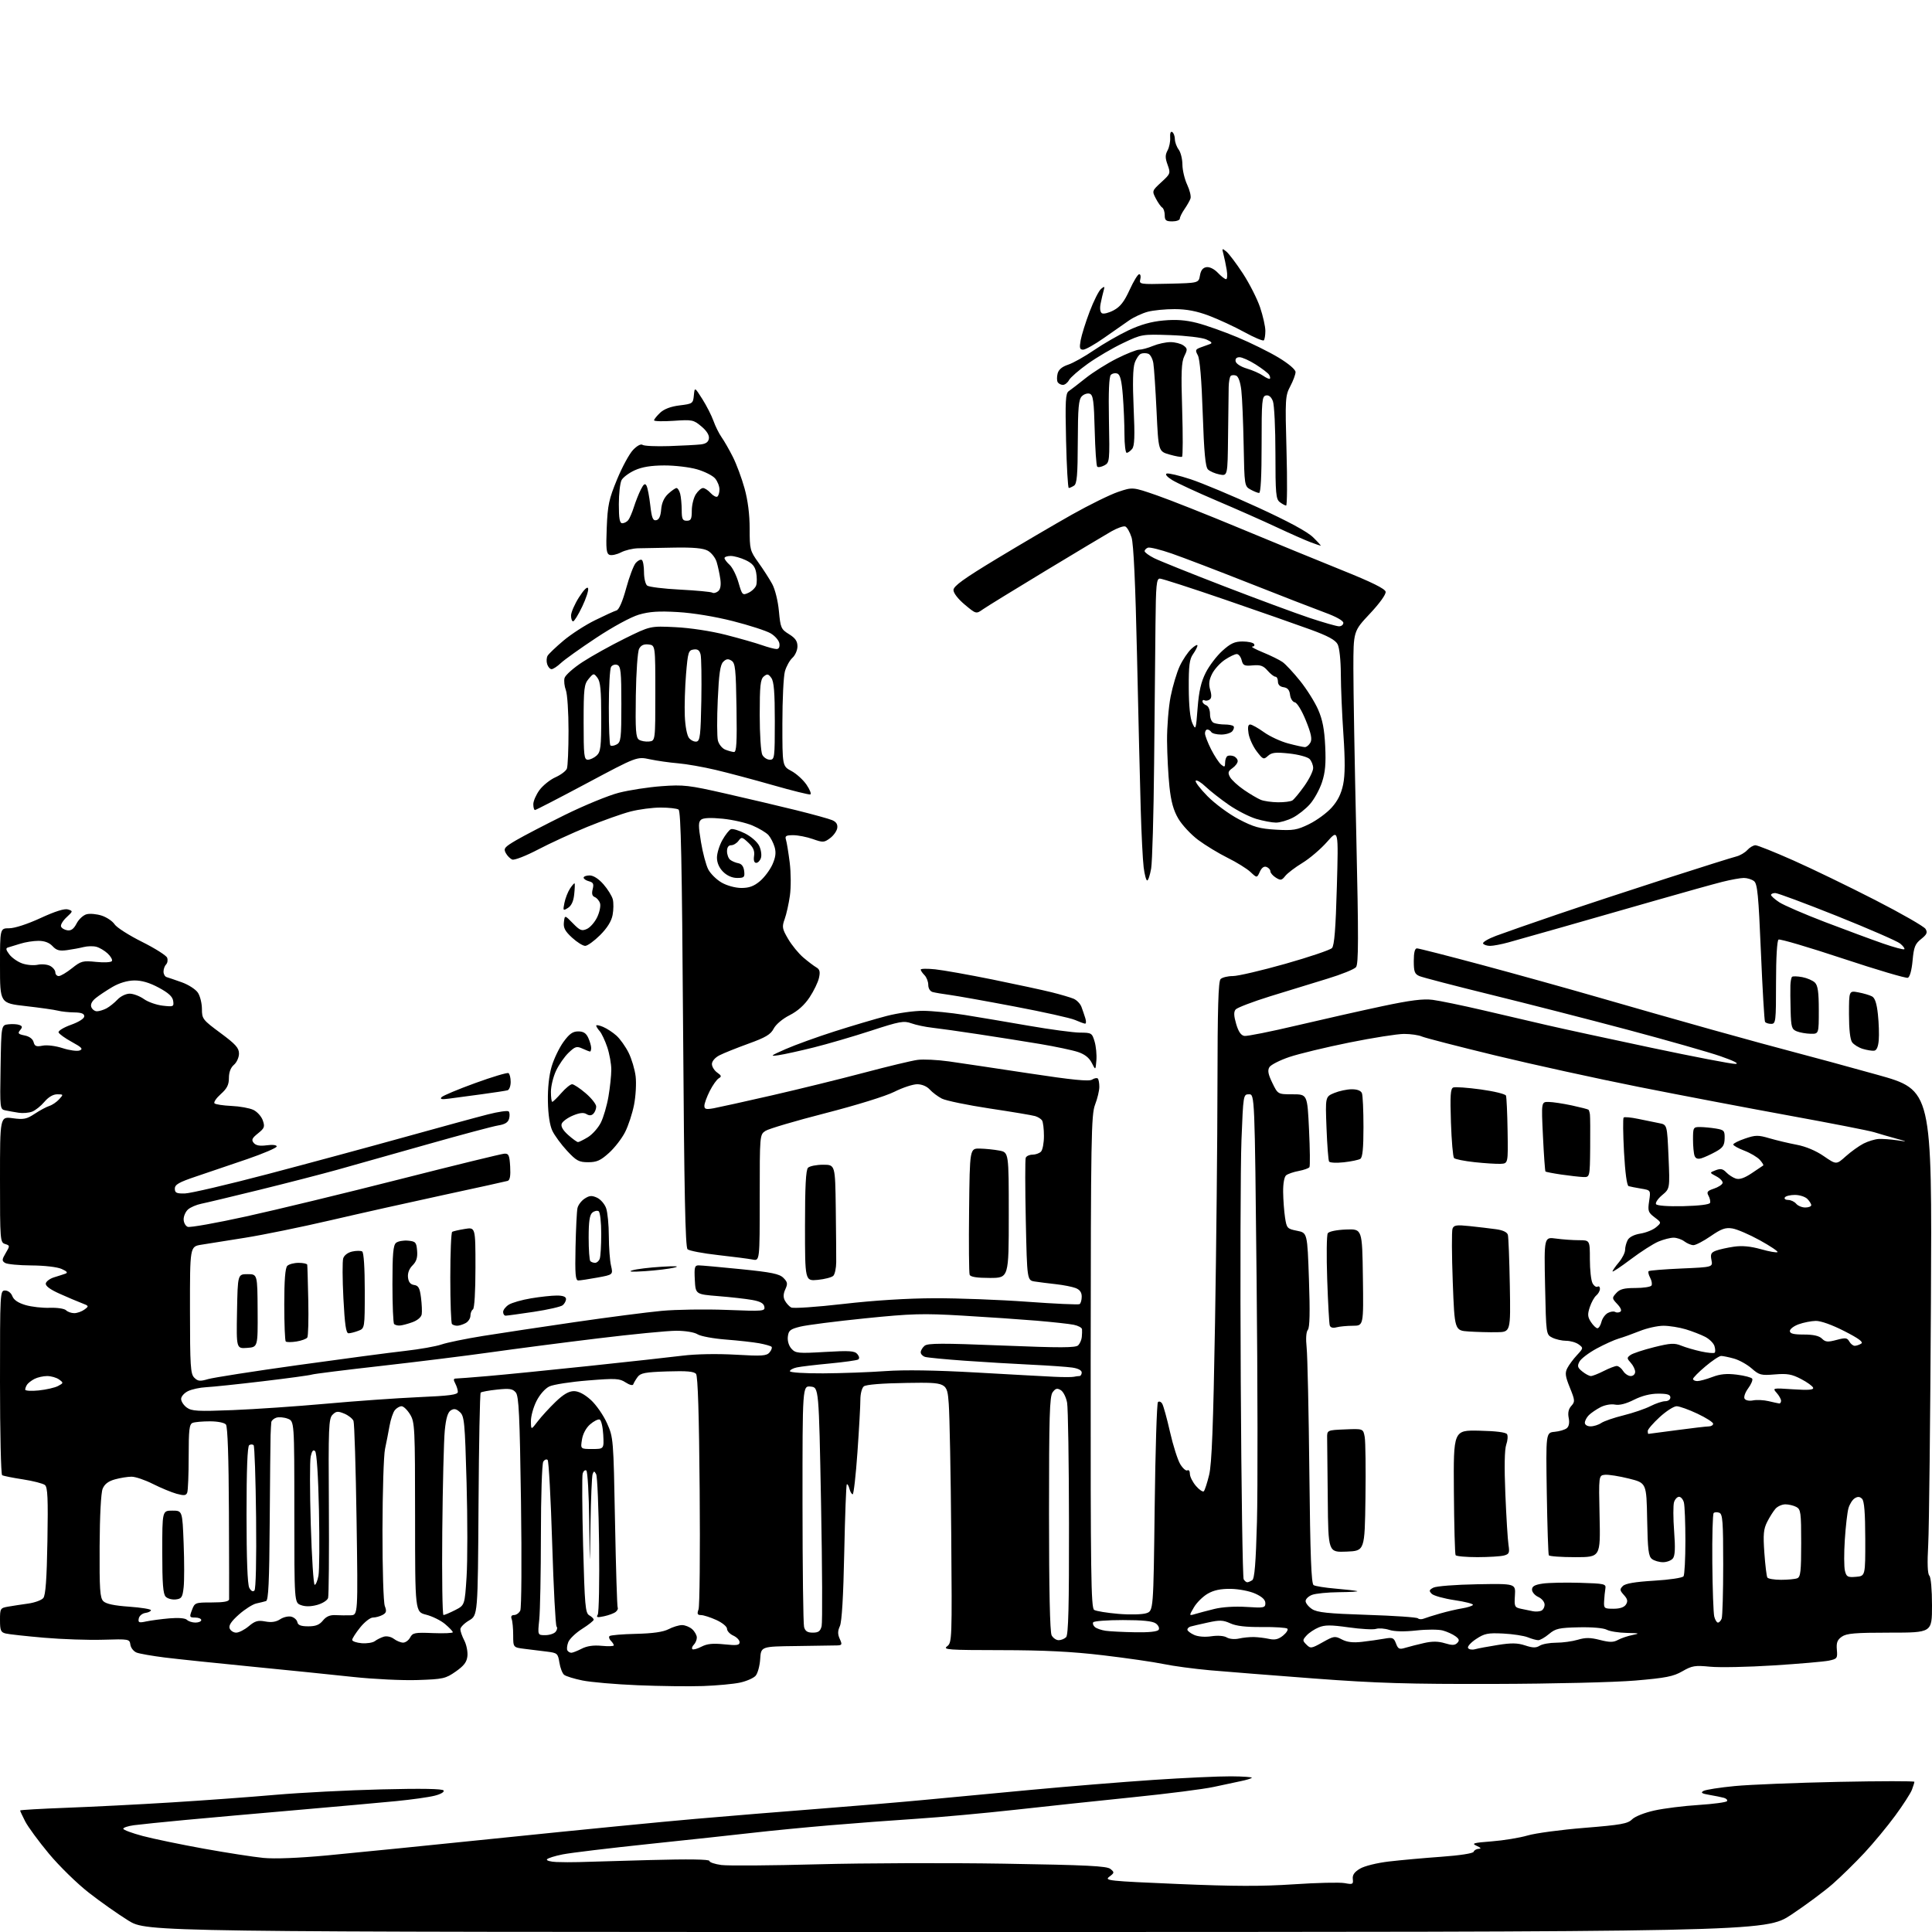 <?xml version="1.0" encoding="UTF-8" standalone="no"?>
<svg 
  version="1.1" 
  xmlns="http://www.w3.org/2000/svg" 
  xmlns:xlink="http://www.w3.org/1999/xlink" 
  xmlns:svg="http://www.w3.org/2000/svg"
  xmlns:rdf="http://www.w3.org/1999/02/22-rdf-syntax-ns#"
  xmlns:cc="http://creativecommons.org/ns#"
  xmlns:dc="http://purl.org/dc/elements/1.1/"
  viewBox="0 0 768 768"
  width="768"
  height="768"
>
<style>svg {background-color: white; }</style>"
<path stroke="none" fill="black" fill-rule="evenodd" d="M380.05,768.00C58.41,768.00 58.41,768.00 51.05,763.47C47.01,760.97 39.91,755.98 35.29,752.36C30.66,748.75 23.52,741.77 19.44,736.86C15.35,731.95 11.10,726.16 10.00,724.00C8.90,721.85 8.00,719.91 8.00,719.69C8.00,719.48 16.29,719.00 26.43,718.62C36.57,718.24 55.36,717.29 68.18,716.49C81.01,715.70 99.60,714.34 109.50,713.47C119.40,712.61 138.35,711.63 151.60,711.31C167.64,710.91 175.92,711.06 176.34,711.74C176.71,712.34 175.19,713.22 172.74,713.83C170.41,714.42 163.55,715.38 157.50,715.97C151.45,716.56 133.68,718.16 118.00,719.52C102.32,720.87 82.30,722.66 73.50,723.48C64.70,724.30 55.59,725.24 53.25,725.55C50.91,725.86 49.00,726.50 49.00,726.95C49.00,727.41 52.49,728.71 56.75,729.84C61.01,730.97 71.92,733.23 81.00,734.87C90.08,736.51 100.74,738.16 104.69,738.55C109.21,738.99 118.69,738.61 130.19,737.54C140.26,736.60 172.12,733.40 201.00,730.43C229.88,727.45 263.85,724.12 276.50,723.03C289.15,721.93 311.25,720.12 325.62,719.01C339.99,717.90 358.66,716.33 367.12,715.52C375.58,714.71 394.65,712.91 409.50,711.53C424.35,710.14 446.40,708.35 458.50,707.54C470.60,706.73 484.47,706.09 489.33,706.12C494.19,706.15 497.92,706.42 497.62,706.71C497.32,707.01 495.37,707.60 493.29,708.02C491.21,708.44 486.34,709.48 482.47,710.33C478.60,711.18 464.20,713.03 450.47,714.42C436.74,715.82 415.60,718.07 403.50,719.42C391.40,720.76 373.85,722.37 364.50,722.98C355.15,723.59 339.53,724.76 329.78,725.59C320.04,726.41 306.31,727.75 299.28,728.56C292.25,729.37 273.68,731.37 258.00,733.01C242.32,734.66 226.90,736.51 223.73,737.14C220.55,737.76 217.71,738.66 217.42,739.13C217.12,739.61 218.82,740.08 221.19,740.18C223.56,740.28 227.53,740.29 230.00,740.21C232.47,740.13 245.19,739.76 258.25,739.40C273.78,738.98 282.00,739.10 282.00,739.75C282.00,740.29 284.14,741.02 286.75,741.37C289.36,741.71 306.57,741.59 325.00,741.09C343.43,740.59 376.77,740.48 399.10,740.84C432.21,741.38 440.01,741.77 441.42,742.94C443.05,744.29 443.02,744.47 440.97,746.02C438.92,747.57 440.53,747.74 468.15,748.91C490.51,749.86 501.49,749.89 514.26,749.04C523.47,748.42 532.59,748.21 534.51,748.57C537.73,749.17 538.00,749.04 537.76,746.95C537.57,745.32 538.38,744.15 540.63,742.82C542.40,741.76 547.38,740.53 552.13,739.97C556.73,739.43 566.11,738.58 572.97,738.09C580.36,737.56 585.58,736.75 585.80,736.10C586.00,735.49 586.92,734.97 587.83,734.94C588.95,734.89 588.67,734.50 587.00,733.75C584.83,732.78 585.61,732.54 593.00,731.97C597.67,731.61 604.08,730.56 607.22,729.64C610.37,728.71 620.56,727.35 629.86,726.60C644.37,725.43 647.05,724.95 648.78,723.22C649.92,722.08 653.77,720.55 657.65,719.70C661.42,718.86 669.34,717.87 675.25,717.50C681.16,717.12 686.23,716.43 686.51,715.98C686.80,715.52 686.24,714.93 685.26,714.66C684.29,714.39 681.71,713.87 679.53,713.50C676.46,712.98 675.93,712.62 677.17,711.92C678.06,711.43 683.67,710.55 689.64,709.98C695.61,709.41 714.11,708.67 730.75,708.32C747.39,707.98 761.00,707.97 761.00,708.29C761.00,708.61 760.55,710.04 760.01,711.48C759.46,712.91 756.47,717.55 753.35,721.79C750.24,726.03 744.75,732.65 741.17,736.50C737.59,740.35 731.92,745.91 728.58,748.85C725.24,751.79 717.82,757.30 712.10,761.10C701.69,768.00 701.69,768.00 380.05,768.00zM279.50,670.23C274.00,670.42 262.30,670.28 253.50,669.91C244.70,669.55 234.80,668.69 231.50,668.01C228.20,667.34 224.93,666.32 224.24,665.76C223.55,665.20 222.71,663.02 222.37,660.91C221.79,657.26 221.55,657.06 217.38,656.54C214.97,656.24 210.97,655.75 208.50,655.44C204.00,654.88 204.00,654.88 204.00,650.02C204.00,647.35 203.73,644.45 203.39,643.58C203.00,642.55 203.34,642.00 204.36,642.00C205.22,642.00 206.33,641.21 206.81,640.25C207.31,639.26 207.43,620.34 207.10,596.90C206.60,562.39 206.25,555.00 205.03,553.53C203.80,552.05 202.57,551.86 197.61,552.38C194.34,552.72 191.40,553.27 191.08,553.58C190.76,553.90 190.37,573.95 190.22,598.13C189.94,642.10 189.94,642.10 186.47,644.15C184.56,645.28 183.00,646.85 183.00,647.65C183.00,648.45 183.70,650.46 184.56,652.11C185.42,653.77 185.98,656.54 185.81,658.27C185.57,660.68 184.48,662.13 181.18,664.45C177.14,667.28 176.18,667.50 166.05,667.84C160.09,668.05 148.54,667.49 140.36,666.61C132.19,665.72 114.03,663.88 100.00,662.50C85.97,661.13 70.45,659.50 65.51,658.89C60.57,658.27 55.54,657.39 54.34,656.94C53.14,656.48 52.01,655.07 51.83,653.80C51.51,651.54 51.31,651.51 41.00,651.82C35.22,652.00 24.65,651.64 17.50,651.02C10.35,650.40 3.49,649.65 2.25,649.34C0.31,648.86 0.00,648.13 0.00,644.00C0.00,639.39 0.11,639.20 3.25,638.66C5.04,638.35 8.62,637.80 11.22,637.44C13.81,637.08 16.51,636.09 17.21,635.25C18.12,634.15 18.59,627.76 18.85,612.57C19.14,595.63 18.95,591.20 17.86,590.32C17.11,589.71 13.17,588.70 9.10,588.07C5.03,587.45 1.32,586.70 0.85,586.41C0.38,586.12 0.00,569.48 0.00,549.44C0.00,513.52 0.03,513.00 2.02,513.00C3.20,513.00 4.41,513.94 4.91,515.25C5.48,516.75 7.23,517.93 10.13,518.78C12.53,519.49 16.88,519.98 19.79,519.87C22.73,519.77 25.60,520.20 26.24,520.84C26.88,521.48 28.35,522.00 29.51,522.00C30.67,522.00 32.49,521.36 33.56,520.57C35.42,519.21 35.38,519.10 32.50,518.01C30.85,517.39 26.89,515.71 23.71,514.28C19.88,512.57 18.01,511.17 18.21,510.18C18.37,509.35 19.85,508.26 21.50,507.75C23.15,507.25 25.18,506.60 26.00,506.30C27.07,505.92 26.64,505.38 24.50,504.43C22.76,503.65 17.71,503.06 12.50,503.03C7.55,503.00 2.83,502.55 2.01,502.03C0.70,501.20 0.74,500.71 2.27,498.11C3.98,495.23 3.97,495.12 2.01,494.50C0.07,493.89 0.00,493.05 0.00,468.84C0.00,443.81 0.00,443.81 5.05,444.51C9.42,445.11 10.60,444.87 13.81,442.74C15.85,441.39 18.47,439.98 19.63,439.62C20.79,439.25 22.54,438.06 23.52,436.97C25.26,435.06 25.24,435.00 22.74,435.00C21.12,435.00 19.25,436.10 17.65,438.00C16.26,439.65 14.06,441.41 12.76,441.90C11.46,442.39 9.07,442.59 7.45,442.34C5.83,442.09 3.48,441.67 2.23,441.41C-0.04,440.95 -0.05,440.92 0.23,424.22C0.50,407.50 0.50,407.50 3.33,407.18C4.89,407.00 6.86,407.11 7.70,407.44C8.93,407.91 8.99,408.31 7.99,409.51C6.95,410.76 7.24,411.10 9.79,411.61C11.68,411.99 13.02,412.98 13.35,414.24C13.79,415.91 14.43,416.16 16.92,415.67C18.65,415.32 22.08,415.74 24.91,416.66C27.64,417.54 30.68,417.95 31.67,417.57C33.13,417.01 32.53,416.36 28.56,414.19C25.85,412.71 23.48,411.00 23.28,410.39C23.09,409.78 25.30,408.42 28.21,407.38C31.38,406.24 33.50,404.88 33.50,403.99C33.50,402.93 32.35,402.49 29.50,402.45C27.30,402.42 24.38,402.11 23.00,401.75C21.62,401.39 15.89,400.58 10.25,399.94C0.00,398.78 0.00,398.78 0.00,383.89C0.00,369.00 0.00,369.00 3.66,369.00C5.82,369.00 10.92,367.34 16.15,364.93C21.98,362.24 25.69,361.08 27.05,361.52C29.05,362.15 29.03,362.24 26.48,364.61C25.03,365.95 24.03,367.60 24.25,368.27C24.47,368.95 25.61,369.64 26.77,369.81C28.28,370.04 29.33,369.26 30.46,367.08C31.33,365.40 33.13,363.75 34.47,363.42C35.80,363.08 38.51,363.34 40.48,363.99C42.46,364.65 44.74,366.19 45.55,367.43C46.36,368.67 51.25,371.80 56.42,374.38C61.59,376.96 66.10,379.81 66.44,380.71C66.78,381.60 66.60,382.80 66.03,383.37C65.46,383.94 65.00,385.22 65.00,386.23C65.00,387.24 65.56,388.22 66.25,388.42C66.94,388.62 69.66,389.55 72.29,390.49C74.93,391.43 77.80,393.29 78.68,394.63C79.56,395.97 80.27,398.89 80.27,401.13C80.27,405.01 80.59,405.42 87.64,410.63C93.67,415.09 95.00,416.57 95.00,418.82C95.00,420.32 94.10,422.33 93.00,423.27C91.70,424.38 91.00,426.22 91.00,428.50C91.00,431.22 90.25,432.70 87.75,434.93C85.96,436.53 84.85,438.18 85.27,438.60C85.69,439.02 88.72,439.48 92.01,439.63C95.30,439.77 99.22,440.48 100.72,441.20C102.23,441.92 103.91,443.79 104.46,445.36C105.35,447.90 105.14,448.47 102.55,450.54C100.17,452.44 99.86,453.13 100.86,454.33C101.72,455.36 103.26,455.64 106.04,455.27C108.36,454.96 110.00,455.15 110.00,455.73C110.00,456.28 104.71,458.55 98.25,460.77C91.79,462.99 82.67,466.09 78.00,467.65C71.12,469.96 69.50,470.88 69.50,472.50C69.50,474.18 70.14,474.49 73.50,474.42C75.70,474.37 90.55,470.90 106.50,466.70C122.45,462.50 146.97,455.87 161.00,451.97C175.03,448.07 189.87,444.02 193.99,442.98C198.10,441.93 201.80,441.40 202.20,441.80C202.61,442.21 202.69,443.49 202.38,444.65C201.98,446.18 200.77,446.94 198.04,447.38C195.96,447.71 183.29,451.10 169.88,454.90C156.47,458.71 140.43,463.23 134.22,464.96C128.02,466.69 114.07,470.29 103.22,472.96C92.38,475.62 81.92,478.13 80.00,478.51C78.08,478.90 75.71,479.92 74.75,480.77C73.79,481.62 73.00,483.38 73.00,484.69C73.00,485.99 73.73,487.34 74.62,487.69C75.51,488.03 85.98,486.17 97.87,483.55C109.77,480.94 137.28,474.28 159.00,468.75C180.72,463.22 199.40,458.66 200.50,458.60C202.22,458.51 202.54,459.23 202.80,463.76C203.01,467.43 202.71,469.14 201.80,469.42C201.09,469.64 189.70,472.15 176.50,474.99C163.30,477.84 143.00,482.38 131.40,485.08C119.79,487.78 104.49,490.91 97.40,492.03C90.30,493.16 82.47,494.40 80.00,494.80C75.50,495.53 75.50,495.53 75.52,520.75C75.53,543.07 75.73,546.16 77.23,547.65C78.66,549.08 79.49,549.17 82.71,548.22C84.79,547.61 100.90,545.09 118.50,542.64C136.10,540.19 155.22,537.65 161.00,537.01C166.78,536.36 173.30,535.21 175.50,534.45C177.70,533.69 185.12,532.17 192.00,531.06C198.88,529.96 215.30,527.48 228.50,525.56C241.70,523.64 257.23,521.63 263.00,521.09C268.77,520.55 280.41,520.38 288.85,520.71C303.51,521.28 304.19,521.23 303.84,519.43C303.59,518.08 302.21,517.33 298.99,516.75C296.52,516.31 290.45,515.62 285.50,515.23C276.50,514.50 276.50,514.50 276.20,508.75C275.94,503.77 276.14,503.00 277.70,503.00C278.69,503.00 286.24,503.68 294.48,504.51C306.70,505.74 309.82,506.38 311.41,507.97C313.07,509.63 313.19,510.30 312.18,512.51C311.35,514.33 311.30,515.69 312.01,517.01C312.57,518.06 313.68,519.28 314.49,519.74C315.31,520.20 324.44,519.58 335.23,518.34C347.44,516.93 360.73,516.10 371.50,516.07C380.85,516.04 397.46,516.67 408.40,517.47C419.35,518.27 428.69,518.69 429.15,518.41C429.62,518.12 430.00,516.77 430.00,515.42C430.00,513.72 429.24,512.66 427.54,512.01C426.19,511.50 422.70,510.81 419.79,510.49C416.88,510.17 413.10,509.69 411.39,509.43C408.28,508.96 408.28,508.96 407.77,485.23C407.49,472.18 407.48,460.94 407.74,460.25C408.00,459.56 409.20,459.00 410.41,459.00C411.61,459.00 413.14,458.46 413.80,457.80C414.46,457.14 414.99,454.33 414.98,451.55C414.98,448.77 414.64,446.00 414.23,445.38C413.83,444.77 412.60,444.00 411.50,443.67C410.40,443.33 402.26,441.97 393.40,440.64C384.55,439.30 376.00,437.53 374.40,436.71C372.80,435.88 370.64,434.26 369.59,433.10C368.44,431.83 366.47,431.00 364.60,431.00C362.89,431.00 358.80,432.35 355.50,434.01C352.06,435.74 340.36,439.36 328.06,442.52C316.27,445.54 305.59,448.70 304.31,449.53C302.00,451.05 302.00,451.05 302.00,476.15C302.00,501.25 302.00,501.25 299.19,500.69C297.64,500.38 291.45,499.58 285.44,498.91C279.42,498.24 273.97,497.20 273.31,496.60C272.42,495.78 271.98,473.83 271.54,409.04C271.09,342.42 270.67,322.41 269.73,321.81C269.05,321.38 265.86,321.02 262.64,321.02C259.42,321.01 254.02,321.72 250.64,322.59C247.26,323.46 239.55,326.21 233.50,328.68C227.45,331.16 218.60,335.23 213.83,337.73C209.06,340.23 204.47,342.01 203.64,341.69C202.81,341.37 201.64,340.20 201.05,339.09C200.08,337.28 200.54,336.73 205.23,333.98C208.13,332.28 216.81,327.77 224.51,323.96C232.22,320.16 241.90,316.18 246.01,315.13C250.13,314.08 257.77,312.90 263.00,312.52C271.73,311.88 273.80,312.12 288.50,315.47C297.30,317.47 309.90,320.44 316.50,322.07C323.10,323.71 329.54,325.48 330.82,326.03C332.41,326.71 333.04,327.69 332.82,329.16C332.64,330.34 331.36,332.15 329.97,333.18C327.60,334.94 327.15,334.96 323.09,333.53C320.70,332.69 317.20,332.00 315.31,332.00C312.45,332.00 311.96,332.31 312.43,333.79C312.75,334.78 313.41,338.86 313.92,342.86C314.43,346.94 314.46,352.72 314.00,356.02C313.54,359.25 312.61,363.45 311.92,365.34C310.79,368.46 310.92,369.19 313.30,373.25C314.74,375.71 317.45,379.02 319.31,380.61C321.17,382.20 323.49,383.96 324.47,384.53C325.86,385.33 326.10,386.26 325.56,388.70C325.19,390.43 323.50,393.93 321.81,396.47C319.78,399.53 317.11,401.92 313.90,403.55C311.08,404.98 308.42,407.22 307.55,408.90C306.35,411.22 304.36,412.41 297.48,414.89C292.77,416.60 287.58,418.68 285.96,419.52C284.24,420.41 283.00,421.86 283.00,422.97C283.00,424.02 283.94,425.54 285.08,426.35C286.81,427.56 286.92,427.95 285.71,428.65C284.91,429.12 283.30,431.39 282.13,433.71C280.96,436.03 280.00,438.66 280.00,439.57C280.00,440.93 280.66,441.10 283.75,440.54C285.81,440.16 296.27,437.85 307.00,435.39C317.73,432.93 334.15,428.89 343.50,426.41C352.85,423.93 362.38,421.64 364.68,421.33C366.97,421.01 372.60,421.28 377.18,421.92C381.75,422.57 396.05,424.70 408.95,426.66C426.17,429.28 432.86,429.95 434.10,429.17C435.02,428.59 436.06,428.39 436.39,428.73C436.73,429.06 437.00,430.55 437.00,432.04C437.00,433.53 436.24,436.72 435.31,439.12C433.78,443.12 433.62,452.06 433.56,541.29C433.51,625.34 433.70,639.20 434.94,639.96C435.73,640.45 440.08,641.16 444.61,641.54C449.18,641.92 454.09,641.80 455.67,641.28C458.50,640.34 458.50,640.34 459.00,599.25C459.27,576.65 459.86,557.80 460.30,557.36C460.75,556.92 461.51,557.20 461.99,557.99C462.48,558.77 463.87,563.82 465.09,569.20C466.31,574.58 468.15,580.36 469.17,582.04C470.19,583.72 471.47,584.83 472.02,584.49C472.56,584.16 473.00,584.78 473.00,585.89C473.00,586.99 474.09,589.15 475.41,590.69C476.74,592.24 478.15,593.18 478.54,592.80C478.92,592.41 479.88,589.48 480.65,586.30C481.71,581.96 482.29,566.81 482.99,526.00C483.50,496.02 483.94,453.25 483.96,430.95C483.99,400.79 484.31,390.09 485.20,389.20C485.86,388.54 488.06,388.00 490.08,388.00C492.11,388.00 501.51,385.80 510.98,383.12C520.44,380.44 528.77,377.62 529.48,376.87C530.42,375.87 530.96,369.21 531.42,352.50C532.07,329.50 532.07,329.50 527.50,334.69C524.99,337.54 520.58,341.29 517.72,343.03C514.85,344.77 511.79,347.10 510.91,348.21C509.51,349.98 509.07,350.06 507.16,348.87C505.97,348.13 505.00,347.00 505.00,346.37C505.00,345.73 504.31,344.95 503.47,344.63C502.47,344.24 501.54,344.91 500.80,346.54C499.66,349.05 499.66,349.05 497.08,346.63C495.66,345.30 491.57,342.76 488.00,341.00C484.43,339.23 479.16,336.03 476.29,333.89C473.43,331.75 469.88,327.94 468.41,325.44C466.46,322.12 465.50,318.64 464.87,312.69C464.39,308.18 463.97,300.00 463.92,294.50C463.88,289.00 464.52,281.08 465.34,276.90C466.17,272.73 467.80,267.27 468.97,264.78C470.14,262.29 472.20,259.22 473.55,257.95C474.90,256.69 476.00,256.08 476.00,256.60C476.00,257.13 475.21,258.67 474.25,260.03C472.83,262.03 472.51,264.57 472.55,273.50C472.59,280.64 473.09,285.55 473.99,287.50C475.32,290.39 475.40,290.16 476.07,281.44C476.59,274.73 477.44,271.07 479.31,267.37C480.70,264.62 483.68,260.71 485.93,258.69C489.17,255.75 490.81,255.00 493.94,255.00C496.11,255.00 498.16,255.45 498.50,256.00C498.84,256.55 498.53,257.01 497.81,257.02C497.09,257.04 499.00,258.08 502.06,259.34C505.12,260.59 508.62,262.32 509.83,263.17C511.04,264.02 514.18,267.39 516.81,270.67C519.44,273.94 522.66,279.07 523.97,282.06C525.73,286.06 526.47,289.92 526.79,296.65C527.12,303.56 526.81,307.06 525.50,310.99C524.56,313.84 522.41,317.74 520.73,319.65C519.06,321.56 515.98,323.99 513.88,325.06C511.79,326.13 508.79,327.00 507.22,327.00C505.65,327.00 502.12,326.33 499.37,325.52C496.63,324.70 491.71,322.18 488.44,319.92C485.17,317.65 481.04,314.41 479.26,312.72C477.49,311.02 475.71,309.95 475.32,310.34C474.94,310.73 477.04,313.50 480.00,316.50C482.99,319.53 488.53,323.61 492.43,325.66C498.34,328.76 500.73,329.43 507.22,329.81C514.09,330.20 515.57,329.96 520.39,327.60C523.38,326.14 527.40,323.20 529.32,321.07C531.75,318.38 533.15,315.57 533.92,311.85C534.70,308.05 534.73,302.29 534.03,292.00C533.48,284.02 533.02,273.23 533.00,268.00C532.98,262.47 532.45,257.51 531.74,256.13C530.84,254.40 527.91,252.81 521.00,250.28C515.77,248.37 500.50,243.02 487.06,238.40C473.62,233.78 461.92,230.00 461.06,230.00C459.71,230.00 459.48,232.46 459.32,248.25C459.22,258.29 458.98,283.15 458.78,303.50C458.59,323.85 458.05,342.64 457.60,345.25C457.14,347.86 456.44,350.00 456.03,350.00C455.61,350.00 454.98,347.64 454.62,344.75C454.26,341.86 453.73,331.40 453.45,321.50C453.16,311.60 452.50,284.15 451.98,260.50C451.35,232.09 450.62,216.19 449.81,213.64C449.14,211.52 448.02,209.56 447.32,209.29C446.62,209.02 444.12,209.90 441.77,211.24C439.42,212.58 427.60,219.66 415.50,226.97C403.40,234.29 392.27,241.13 390.76,242.19C388.02,244.12 388.02,244.12 383.51,240.35C380.83,238.11 379.01,235.75 379.02,234.54C379.04,232.98 383.09,230.05 396.27,222.08C405.75,216.35 419.16,208.48 426.08,204.58C432.99,200.69 441.27,196.62 444.46,195.54C450.27,193.58 450.27,193.58 459.89,196.92C465.17,198.76 480.07,204.66 493.00,210.05C505.93,215.43 524.15,222.91 533.49,226.67C545.29,231.41 550.58,234.03 550.81,235.22C551.00,236.24 548.49,239.75 544.57,243.93C538.00,250.92 538.00,250.92 537.99,265.71C537.98,273.84 538.49,303.55 539.14,331.72C540.07,372.95 540.05,383.23 539.03,384.46C538.34,385.30 533.21,387.37 527.63,389.06C522.06,390.75 511.82,393.90 504.88,396.05C497.94,398.21 491.77,400.57 491.18,401.29C490.39,402.23 490.45,403.82 491.40,407.05C492.31,410.14 493.31,411.59 494.68,411.80C495.76,411.96 505.16,410.08 515.57,407.62C525.98,405.17 541.24,401.73 549.48,399.98C560.66,397.61 565.75,396.97 569.48,397.45C572.24,397.80 581.25,399.66 589.50,401.58C597.75,403.50 609.23,406.17 615.00,407.52C620.77,408.86 639.38,412.89 656.35,416.48C673.32,420.07 688.40,422.97 689.85,422.92C691.53,422.88 689.39,421.77 684.00,419.89C679.33,418.26 662.67,413.52 647.00,409.34C631.33,405.17 606.80,398.88 592.50,395.37C578.20,391.85 565.49,388.54 564.25,388.01C562.34,387.19 562.00,386.28 562.00,382.02C562.00,378.67 562.42,377.00 563.25,376.99C563.94,376.99 575.52,379.95 589.00,383.56C602.48,387.18 623.40,393.00 635.50,396.50C647.60,400.01 667.85,405.77 680.50,409.31C693.15,412.85 708.23,416.97 714.00,418.46C719.77,419.95 734.29,423.91 746.26,427.24C768.02,433.31 768.02,433.31 767.57,517.90C767.32,564.43 766.84,607.62 766.50,613.89C766.08,621.42 766.23,625.63 766.94,626.34C767.56,626.96 768.00,631.89 768.00,638.20C768.00,649.00 768.00,649.00 751.22,649.00C737.45,649.00 734.04,649.29 732.16,650.60C730.36,651.86 729.93,652.98 730.18,655.80C730.48,659.19 730.30,659.44 727.00,660.13C725.08,660.53 715.17,661.39 705.00,662.03C694.83,662.68 683.47,662.91 679.78,662.54C673.77,661.95 672.60,662.15 668.78,664.35C665.18,666.43 662.21,667.01 650.00,668.05C641.83,668.74 617.38,669.33 594.00,669.39C559.70,669.48 547.30,669.10 522.50,667.24C506.00,665.99 487.32,664.52 481.00,663.96C474.68,663.39 466.35,662.28 462.50,661.47C458.65,660.67 447.85,659.11 438.50,658.00C426.11,656.53 415.12,655.98 398.00,655.96C376.87,655.94 374.70,655.78 376.49,654.43C378.43,652.97 378.47,651.89 378.13,609.72C377.94,585.95 377.49,562.67 377.14,558.00C376.50,549.50 376.50,549.50 360.62,549.73C350.56,549.88 344.24,550.39 343.37,551.11C342.61,551.74 342.01,554.08 342.01,556.37C342.02,558.64 341.50,568.04 340.85,577.25C340.21,586.46 339.35,594.00 338.96,594.00C338.56,594.00 337.97,593.01 337.66,591.79C337.34,590.58 336.87,589.80 336.61,590.05C336.36,590.31 335.90,602.50 335.60,617.15C335.25,634.50 334.65,644.68 333.87,646.39C332.97,648.36 332.96,649.61 333.82,651.50C334.84,653.75 334.74,654.01 332.73,654.08C331.50,654.13 324.20,654.24 316.50,654.33C302.50,654.50 302.50,654.50 302.19,659.49C302.01,662.24 301.19,665.24 300.35,666.16C299.52,667.09 296.73,668.30 294.17,668.86C291.60,669.42 285.00,670.03 279.50,670.23zM227.11,657.00C227.65,657.00 229.50,656.27 231.22,655.39C233.32,654.30 235.89,653.93 239.17,654.24C241.82,654.50 244.00,654.41 244.00,654.05C244.00,653.69 243.47,652.87 242.82,652.22C242.17,651.57 241.93,650.73 242.30,650.37C242.67,650.00 247.39,649.60 252.79,649.48C259.53,649.32 263.60,648.74 265.76,647.63C267.49,646.73 269.90,646.00 271.12,646.00C272.34,646.00 274.17,646.74 275.17,647.65C276.18,648.57 277.00,650.05 277.00,650.95C277.00,651.86 276.47,653.13 275.82,653.78C275.17,654.43 274.90,655.23 275.22,655.56C275.55,655.88 277.18,655.44 278.84,654.58C281.10,653.41 283.40,653.18 287.93,653.65C292.91,654.17 294.00,654.02 294.00,652.80C294.00,651.99 292.88,650.81 291.50,650.18C290.12,649.56 289.00,648.34 289.00,647.47C289.00,646.59 287.13,645.05 284.75,643.97C282.41,642.91 279.68,642.03 278.68,642.02C277.22,642.00 277.03,641.56 277.68,639.75C278.13,638.51 278.34,617.25 278.13,592.50C277.89,562.34 277.41,547.06 276.69,546.16C275.88,545.16 273.01,544.91 265.22,545.16C256.42,545.45 254.62,545.79 253.45,547.39C252.69,548.43 251.92,549.74 251.73,550.30C251.54,550.87 250.24,550.55 248.70,549.54C246.25,547.94 244.80,547.86 233.65,548.76C226.85,549.30 219.99,550.37 218.40,551.12C216.69,551.93 214.58,554.33 213.25,556.96C212.01,559.42 211.02,563.02 211.05,564.96C211.09,568.50 211.09,568.50 213.76,565.00C215.23,563.08 218.42,559.59 220.86,557.25C223.95,554.27 226.13,553.00 228.14,553.00C230.00,553.00 232.34,554.22 234.86,556.49C236.98,558.41 239.87,562.57 241.29,565.74C243.83,571.44 243.86,571.84 244.48,604.93C244.83,623.32 245.30,638.68 245.54,639.07C245.78,639.46 245.42,640.22 244.74,640.77C244.06,641.32 241.98,642.09 240.12,642.49C237.42,643.07 236.92,642.95 237.61,641.86C238.08,641.11 238.32,628.58 238.15,614.01C237.97,599.44 237.45,586.84 236.98,586.01C236.23,584.67 236.07,584.67 235.57,586.00C235.27,586.83 234.89,595.83 234.73,606.00C234.45,624.50 234.45,624.50 234.23,604.81C234.10,593.98 233.58,584.86 233.07,584.54C232.56,584.23 231.91,584.76 231.62,585.74C231.33,586.71 231.41,599.57 231.79,614.32C232.43,638.38 232.68,641.24 234.25,642.12C235.21,642.66 236.00,643.44 236.00,643.85C236.00,644.26 233.93,645.91 231.39,647.51C228.86,649.11 226.38,651.49 225.89,652.80C225.39,654.10 225.24,655.58 225.55,656.08C225.86,656.59 226.56,657.00 227.11,657.00zM558.70,655.01C560.24,654.55 563.57,653.70 566.09,653.13C569.37,652.39 571.74,652.41 574.37,653.22C577.21,654.09 578.33,654.07 579.27,653.11C580.24,652.13 580.09,651.56 578.55,650.42C577.47,649.63 575.22,648.61 573.55,648.15C571.87,647.69 567.12,647.68 563.00,648.14C558.20,648.66 554.34,648.58 552.27,647.91C550.49,647.33 548.11,647.15 546.98,647.51C545.86,647.86 540.96,647.59 536.09,646.90C528.98,645.90 526.65,645.90 524.20,646.92C522.52,647.61 520.35,649.06 519.39,650.12C517.73,651.95 517.73,652.16 519.34,653.77C520.95,655.38 521.32,655.33 525.77,652.83C530.23,650.32 530.66,650.26 533.42,651.71C535.48,652.79 537.84,653.07 541.42,652.66C544.21,652.34 548.18,651.78 550.23,651.41C553.59,650.81 554.05,651.00 554.93,653.31C555.78,655.55 556.25,655.76 558.70,655.01zM586.36,655.59C587.54,655.26 591.61,654.50 595.42,653.90C600.81,653.04 603.21,653.08 606.26,654.08C609.30,655.09 610.59,655.11 612.07,654.19C613.12,653.53 616.06,653.00 618.62,653.00C621.18,653.00 625.03,652.47 627.19,651.83C630.24,650.91 632.20,650.93 635.98,651.90C639.89,652.90 641.32,652.90 643.18,651.89C644.45,651.20 647.08,650.31 649.00,649.93C652.03,649.32 651.72,649.21 646.68,649.11C643.49,649.05 639.89,648.48 638.70,647.84C637.43,647.16 632.86,646.76 627.62,646.88C619.76,647.05 618.35,647.37 615.77,649.54C614.16,650.89 612.24,652.00 611.49,652.00C610.74,652.00 608.86,651.48 607.32,650.85C605.77,650.23 601.37,649.55 597.54,649.36C591.43,649.06 590.10,649.33 586.75,651.55C584.65,652.94 583.22,654.55 583.58,655.12C583.93,655.70 585.19,655.91 586.36,655.59zM149.00,652.38C149.82,651.75 151.42,650.96 152.55,650.61C153.72,650.26 155.44,650.62 156.55,651.46C157.62,652.27 159.27,652.95 160.21,652.97C161.16,652.99 162.43,652.07 163.04,650.93C164.04,649.05 164.90,648.88 172.08,649.18C176.44,649.35 180.00,649.20 180.00,648.84C180.00,648.48 178.61,647.01 176.91,645.58C175.22,644.15 171.84,642.49 169.41,641.87C165.00,640.76 165.00,640.76 165.00,603.13C164.99,567.38 164.89,565.34 163.01,562.25C161.92,560.46 160.40,559.00 159.64,559.00C158.87,559.00 157.67,559.69 156.97,560.54C156.26,561.39 155.31,564.20 154.85,566.79C154.39,569.38 153.58,573.52 153.05,576.00C152.52,578.48 152.07,592.96 152.04,608.18C152.02,623.74 152.42,636.99 152.97,638.42C153.76,640.50 153.59,641.15 152.03,641.98C150.99,642.54 149.28,643.00 148.23,643.00C147.19,643.00 144.91,644.77 143.17,646.94C141.43,649.11 140.00,651.33 140.00,651.88C140.00,652.43 141.69,653.02 143.75,653.20C145.81,653.37 148.18,653.00 149.00,652.38zM420.84,652.00C421.81,652.00 423.14,651.46 423.80,650.80C424.70,649.90 424.99,638.54 424.94,605.55C424.91,581.32 424.57,559.75 424.19,557.61C423.81,555.47 422.69,553.22 421.69,552.61C420.24,551.72 419.60,551.89 418.44,553.44C417.23,555.07 417.00,562.94 417.00,601.76C417.00,631.81 417.36,648.81 418.04,650.07C418.60,651.13 419.86,652.00 420.84,652.00zM492.50,651.35C494.15,650.97 496.85,650.71 498.50,650.75C500.15,650.80 502.87,651.13 504.54,651.50C506.79,651.99 508.21,651.65 510.04,650.17C511.39,649.07 512.16,647.83 511.75,647.42C511.34,647.01 506.84,646.72 501.75,646.77C495.34,646.83 491.45,646.39 489.09,645.31C486.19,643.99 484.85,643.94 480.09,644.99C477.02,645.66 473.94,646.38 473.25,646.58C472.56,646.78 472.00,647.33 472.00,647.81C472.00,648.29 473.19,649.22 474.64,649.88C476.23,650.61 478.97,650.83 481.55,650.44C484.08,650.06 486.57,650.25 487.66,650.91C488.70,651.54 490.81,651.73 492.50,651.35zM216.74,650.00C218.40,650.00 220.26,649.40 220.87,648.66C221.48,647.92 221.65,646.98 221.24,646.58C220.83,646.17 220.05,631.29 219.50,613.50C218.95,595.72 218.14,580.80 217.70,580.36C217.25,579.92 216.47,580.22 215.96,581.03C215.45,581.84 215.02,594.83 215.02,610.10C215.01,625.29 214.71,640.47 214.36,643.85C213.72,650.00 213.72,650.00 216.74,650.00zM93.89,649.00C94.97,649.00 97.21,647.85 98.88,646.45C101.38,644.34 102.54,644.01 105.46,644.56C107.92,645.02 109.74,644.75 111.38,643.67C112.68,642.82 114.68,642.36 115.82,642.66C116.96,642.96 118.03,643.94 118.21,644.84C118.44,646.03 119.62,646.48 122.51,646.49C125.48,646.50 126.98,645.91 128.37,644.18C129.69,642.56 131.18,641.92 133.37,642.04C135.09,642.13 137.81,642.16 139.40,642.10C142.30,642.00 142.30,642.00 141.74,604.25C141.43,583.49 140.88,565.75 140.52,564.84C140.15,563.93 138.51,562.63 136.86,561.94C134.30,560.88 133.62,560.95 132.18,562.39C130.66,563.91 130.52,567.39 130.73,598.79C130.85,617.88 130.71,634.28 130.42,635.23C130.12,636.18 128.15,637.42 126.04,637.99C123.48,638.68 121.33,638.69 119.60,638.04C117.00,637.05 117.00,637.05 117.00,601.00C117.00,564.95 117.00,564.95 114.37,563.95C112.92,563.40 110.90,563.22 109.87,563.54C108.84,563.87 107.93,564.67 107.85,565.32C107.77,565.97 107.64,568.30 107.56,570.50C107.49,572.70 107.33,588.35 107.21,605.28C107.05,628.88 106.71,636.15 105.75,636.45C105.06,636.66 103.33,637.09 101.90,637.40C100.47,637.71 97.35,639.69 94.97,641.80C91.93,644.50 90.84,646.14 91.29,647.32C91.65,648.24 92.82,649.00 93.89,649.00zM323.10,649.00C325.34,649.00 326.10,648.44 326.61,646.42C326.96,645.01 326.86,623.07 326.38,597.67C325.50,551.50 325.50,551.50 322.25,551.19C319.00,550.87 319.00,550.87 319.01,597.69C319.02,623.43 319.30,645.51 319.63,646.75C320.08,648.42 320.97,649.00 323.10,649.00zM451.19,648.85C456.82,648.95 460.13,648.59 460.59,647.85C460.99,647.21 460.48,646.09 459.46,645.35C458.17,644.41 454.23,644.00 446.37,644.00C440.18,644.00 434.87,644.40 434.57,644.89C434.27,645.37 434.58,646.23 435.26,646.80C435.94,647.36 437.85,648.02 439.50,648.26C441.15,648.50 446.41,648.77 451.19,648.85zM58.15,644.54C59.99,644.15 64.14,643.60 67.36,643.32C70.94,643.01 73.64,643.24 74.31,643.91C74.91,644.51 76.43,645.00 77.70,645.00C78.96,645.00 80.00,644.55 80.00,644.00C80.00,643.45 78.91,643.00 77.59,643.00C75.32,643.00 75.24,642.82 76.31,640.00C77.41,637.07 77.60,637.00 84.22,637.00C88.94,637.00 91.02,636.62 91.07,635.75C91.11,635.06 91.08,619.43 91.00,601.02C90.91,579.25 90.49,567.09 89.81,566.27C89.20,565.54 86.52,565.00 83.46,565.00C80.55,565.00 77.45,565.27 76.58,565.61C75.25,566.12 75.00,568.27 75.00,579.03C75.00,586.07 74.74,592.50 74.43,593.32C73.97,594.52 73.17,594.61 70.18,593.79C68.16,593.23 63.93,591.47 60.78,589.89C57.63,588.30 53.81,587.00 52.28,587.01C50.75,587.01 47.79,587.49 45.70,588.07C43.06,588.80 41.57,589.94 40.80,591.81C40.14,593.43 39.66,602.54 39.60,614.71C39.52,631.85 39.74,635.17 41.07,636.50C42.14,637.57 45.42,638.27 51.32,638.68C56.09,639.02 60.00,639.65 60.00,640.08C60.00,640.51 58.99,641.00 57.76,641.18C56.52,641.36 55.36,642.34 55.16,643.38C54.85,645.02 55.23,645.17 58.15,644.54zM682.91,645.00C683.39,645.00 684.06,644.29 684.39,643.42C684.73,642.55 685.00,632.86 685.00,621.89C685.00,604.83 684.78,601.85 683.46,601.35C682.61,601.02 681.60,601.07 681.21,601.46C680.82,601.86 680.58,610.73 680.67,621.19C680.76,631.65 681.11,641.29 681.44,642.60C681.77,643.92 682.43,645.00 682.91,645.00zM565.95,643.44C566.80,643.09 569.75,642.17 572.50,641.38C575.25,640.59 579.20,639.67 581.27,639.34C583.35,639.00 585.26,638.39 585.51,637.98C585.76,637.57 582.49,636.72 578.24,636.09C573.99,635.46 569.89,634.32 569.14,633.57C567.98,632.40 568.07,632.03 569.78,631.12C570.89,630.52 578.65,629.92 587.15,629.77C602.50,629.50 602.50,629.50 602.20,634.22C601.92,638.67 602.06,638.97 604.70,639.53C606.24,639.85 608.33,640.29 609.35,640.49C610.36,640.70 611.82,640.62 612.60,640.32C613.37,640.03 614.00,638.92 614.00,637.87C614.00,636.80 612.90,635.46 611.50,634.82C610.12,634.19 609.00,632.88 609.00,631.90C609.00,630.57 610.08,629.97 613.25,629.50C615.59,629.16 622.23,629.02 628.00,629.19C637.87,629.48 638.48,629.62 638.16,631.50C637.97,632.60 637.74,634.85 637.66,636.50C637.51,639.35 637.70,639.50 641.39,639.50C643.96,639.50 645.65,638.92 646.35,637.81C647.17,636.51 646.98,635.63 645.52,634.03C643.86,632.19 643.81,631.76 645.10,630.47C646.11,629.46 649.95,628.81 657.53,628.35C663.65,627.99 668.83,627.21 669.23,626.60C669.64,625.99 669.97,619.65 669.97,612.50C669.97,605.35 669.70,598.49 669.37,597.25C669.04,596.01 668.17,595.00 667.45,595.00C666.73,595.00 665.83,595.96 665.46,597.13C665.09,598.30 665.10,603.49 665.49,608.66C666.00,615.49 665.86,618.47 664.97,619.53C664.30,620.34 662.55,621.00 661.07,621.00C659.59,621.00 657.63,620.44 656.71,619.75C655.30,618.70 654.99,616.19 654.77,604.00C654.50,589.50 654.50,589.50 647.50,587.75C643.65,586.79 639.38,586.12 638.00,586.25C635.50,586.50 635.50,586.50 635.86,602.75C636.21,619.00 636.21,619.00 626.16,619.00C620.64,619.00 615.92,618.66 615.68,618.25C615.44,617.84 615.08,606.70 614.87,593.50C614.50,569.50 614.50,569.50 618.00,569.17C619.92,568.99 622.10,568.34 622.83,567.72C623.69,567.01 623.96,565.54 623.58,563.64C623.18,561.63 623.51,560.09 624.62,558.87C626.14,557.19 626.10,556.67 624.05,551.62C622.21,547.08 622.04,545.78 623.04,543.84C623.70,542.55 625.43,540.23 626.87,538.68C629.44,535.92 629.45,535.82 627.56,534.43C626.49,533.64 624.24,532.99 622.56,532.99C620.88,532.98 618.40,532.41 617.05,531.73C614.60,530.49 614.60,530.49 614.19,511.09C613.79,491.70 613.79,491.70 618.53,492.35C621.14,492.71 625.24,493.00 627.64,493.00C632.00,493.00 632.00,493.00 632.00,500.57C632.00,504.73 632.47,509.01 633.05,510.09C633.63,511.17 634.53,511.79 635.05,511.47C635.57,511.15 636.00,511.53 636.00,512.32C636.00,513.11 635.35,514.30 634.55,514.96C633.75,515.62 632.59,517.72 631.96,519.62C631.02,522.47 631.10,523.51 632.43,525.54C633.32,526.89 634.48,528.00 635.00,528.00C635.53,528.00 636.25,526.86 636.60,525.47C636.94,524.08 638.09,522.49 639.14,521.93C640.18,521.37 641.48,521.18 642.02,521.51C642.56,521.85 643.48,521.82 644.08,521.45C644.76,521.03 644.34,519.93 642.91,518.40C640.74,516.09 640.73,515.96 642.49,514.01C643.91,512.44 645.57,512.00 650.10,512.00C653.28,512.00 656.15,511.56 656.49,511.02C656.82,510.48 656.59,509.09 655.97,507.94C655.35,506.78 655.07,505.60 655.36,505.31C655.64,505.03 661.50,504.55 668.38,504.25C680.89,503.71 680.89,503.71 680.33,500.88C679.86,498.54 680.18,497.89 682.13,497.16C683.43,496.67 686.63,495.96 689.23,495.58C692.49,495.10 695.83,495.41 700.01,496.58C703.33,497.52 706.30,498.04 706.59,497.74C706.88,497.45 703.73,495.33 699.58,493.04C695.43,490.75 690.51,488.63 688.65,488.33C685.89,487.88 684.31,488.44 680.02,491.39C677.14,493.38 674.04,494.99 673.14,494.97C672.24,494.95 670.63,494.28 669.56,493.47C668.49,492.66 666.56,492.00 665.28,492.00C663.99,492.00 661.28,492.69 659.26,493.54C657.24,494.38 652.30,497.54 648.29,500.56C644.28,503.58 641.00,505.76 641.00,505.42C641.00,505.07 642.12,503.45 643.50,501.82C644.88,500.18 646.00,497.95 646.00,496.86C646.00,495.76 646.46,494.00 647.03,492.94C647.67,491.75 649.61,490.77 652.09,490.37C654.31,490.02 657.10,488.89 658.31,487.86C660.50,486.00 660.50,486.00 657.71,483.89C655.17,481.96 654.97,481.37 655.56,477.45C656.21,473.13 656.21,473.13 652.35,472.49C650.23,472.13 648.00,471.69 647.40,471.51C646.71,471.30 646.02,466.15 645.57,457.99C645.18,450.74 645.11,444.55 645.42,444.24C645.73,443.93 648.35,444.17 651.24,444.78C654.13,445.39 657.90,446.15 659.61,446.49C662.71,447.10 662.71,447.10 663.26,459.80C663.81,472.50 663.81,472.50 660.74,475.07C659.05,476.49 657.95,478.11 658.30,478.67C658.68,479.29 662.99,479.61 669.18,479.47C675.42,479.32 679.56,478.81 679.78,478.15C679.98,477.56 679.70,476.28 679.15,475.31C678.34,473.85 678.70,473.37 681.26,472.52C682.96,471.96 684.52,470.97 684.74,470.31C684.95,469.66 683.86,468.46 682.31,467.64C679.50,466.15 679.50,466.15 682.00,465.19C683.96,464.44 684.87,464.62 686.22,466.04C687.16,467.03 688.88,468.14 690.03,468.51C691.48,468.97 693.45,468.30 696.32,466.38C698.62,464.83 700.68,463.45 700.91,463.29C701.14,463.14 700.52,462.13 699.54,461.04C698.56,459.96 695.79,458.32 693.38,457.40C690.97,456.48 689.00,455.38 689.00,454.96C689.00,454.53 691.10,453.47 693.67,452.60C697.85,451.17 698.87,451.16 703.42,452.49C706.21,453.31 711.08,454.46 714.24,455.06C717.81,455.73 721.86,457.43 724.97,459.58C729.98,463.02 729.98,463.02 733.74,459.64C735.81,457.79 738.98,455.52 740.78,454.59C742.59,453.67 745.29,452.85 746.78,452.76C748.28,452.68 751.52,452.90 754.00,453.26C758.50,453.91 758.50,453.91 753.50,452.54C750.75,451.78 746.92,450.67 745.00,450.07C743.08,449.47 728.00,446.52 711.50,443.51C695.00,440.50 668.00,435.36 651.50,432.08C635.00,428.80 609.35,423.17 594.50,419.58C579.65,415.98 566.47,412.58 565.20,412.02C563.94,411.46 560.75,411.00 558.12,411.00C555.49,411.00 545.71,412.54 536.40,414.42C527.08,416.30 516.35,418.89 512.55,420.17C508.76,421.45 505.19,423.27 504.61,424.21C503.82,425.50 504.10,427.03 505.77,430.46C507.97,435.00 507.97,435.00 513.83,435.00C519.69,435.00 519.69,435.00 520.36,449.07C520.73,456.80 520.81,463.50 520.53,463.95C520.25,464.40 518.33,465.09 516.26,465.48C514.19,465.86 511.94,466.64 511.25,467.21C510.50,467.83 510.03,470.50 510.07,473.87C510.11,476.97 510.45,481.51 510.82,483.97C511.47,488.24 511.68,488.47 515.59,489.25C519.69,490.06 519.69,490.06 520.33,508.69C520.78,521.58 520.65,527.72 519.89,528.63C519.21,529.45 519.03,532.12 519.41,535.72C519.75,538.90 520.24,561.27 520.49,585.43C520.84,618.55 521.26,629.54 522.18,630.11C522.85,630.53 526.80,631.16 530.95,631.51C535.10,631.86 538.95,632.30 539.50,632.49C540.05,632.69 536.82,632.88 532.32,632.92C527.81,632.96 522.98,633.44 521.57,633.98C520.15,634.51 519.00,635.63 519.00,636.45C519.00,637.28 520.15,638.71 521.55,639.63C523.61,640.98 527.81,641.42 543.50,641.93C554.16,642.27 563.23,642.89 563.64,643.31C564.06,643.72 565.09,643.78 565.95,643.44zM176.29,642.00C176.72,642.00 178.80,641.12 180.91,640.05C184.74,638.09 184.74,638.09 185.47,626.84C185.87,620.66 185.87,603.78 185.47,589.34C184.80,565.19 184.58,562.93 182.81,561.33C181.35,560.00 180.48,559.84 179.19,560.65C178.00,561.40 177.29,563.77 176.81,568.61C176.43,572.40 175.98,590.46 175.81,608.75C175.64,627.04 175.86,642.00 176.29,642.00zM475.06,641.61C476.40,641.21 479.83,640.30 482.69,639.59C485.79,638.81 490.91,638.49 495.44,638.78C502.47,639.23 503.00,639.12 503.00,637.28C503.00,635.94 501.71,634.72 498.98,633.49C496.72,632.47 492.46,631.65 489.23,631.60C485.17,631.55 482.48,632.12 480.03,633.55C478.13,634.66 475.68,637.09 474.60,638.95C472.62,642.33 472.62,642.33 475.06,641.61zM69.88,635.80C68.43,635.97 66.63,635.49 65.88,634.73C64.82,633.68 64.50,629.54 64.50,616.93C64.50,600.50 64.50,600.50 68.50,600.50C72.50,600.50 72.50,600.50 73.00,613.50C73.28,620.65 73.28,628.52 73.00,631.00C72.56,634.96 72.18,635.54 69.88,635.80zM101.14,632.26C101.71,631.69 101.97,620.11 101.80,603.24C101.63,587.80 101.19,574.86 100.82,574.48C100.44,574.11 99.65,574.10 99.07,574.46C98.35,574.90 98.00,584.08 98.00,602.12C98.00,619.74 98.38,629.84 99.09,631.17C99.78,632.47 100.53,632.87 101.14,632.26zM125.09,630.00C125.54,630.00 126.22,628.37 126.59,626.38C126.96,624.38 127.05,612.66 126.79,600.33C126.50,586.60 125.90,577.50 125.26,576.86C124.52,576.12 123.99,576.75 123.51,578.96C123.13,580.70 123.14,592.89 123.54,606.06C123.94,619.23 124.64,630.00 125.09,630.00zM495.81,628.98C496.19,628.98 497.07,628.61 497.77,628.16C498.71,627.57 499.21,621.43 499.66,604.93C500.00,592.59 499.94,549.31 499.52,508.75C498.76,435.00 498.76,435.00 496.49,435.00C494.24,435.00 494.21,435.15 493.50,453.25C493.11,463.29 492.98,506.40 493.22,549.06C493.45,591.72 493.98,627.16 494.38,627.81C494.79,628.47 495.43,628.99 495.81,628.98zM707.98,628.00C710.65,628.00 713.55,627.73 714.42,627.39C715.75,626.88 716.00,624.69 716.00,613.43C716.00,601.25 715.83,599.98 714.07,599.04C713.00,598.47 711.05,598.00 709.72,598.00C708.39,598.00 706.62,598.79 705.78,599.75C704.93,600.71 703.45,603.06 702.49,604.96C701.03,607.83 700.84,609.95 701.36,617.30C701.71,622.18 702.24,626.59 702.55,627.09C702.86,627.59 705.30,628.00 707.98,628.00zM737.78,626.81C741.50,626.50 741.50,626.50 741.47,611.77C741.45,601.36 741.08,596.68 740.19,595.79C739.29,594.89 738.48,594.84 737.27,595.60C736.35,596.18 735.23,597.97 734.78,599.58C734.33,601.18 733.68,606.83 733.34,612.11C732.99,617.40 733.02,622.94 733.39,624.42C733.99,626.82 734.47,627.08 737.78,626.81zM587.31,618.99C582.80,618.99 578.89,618.64 578.62,618.20C578.35,617.75 578.04,606.39 577.94,592.95C577.76,568.50 577.76,568.50 588.05,568.72C594.64,568.86 598.60,569.36 599.07,570.11C599.47,570.76 599.33,572.63 598.75,574.28C598.08,576.21 597.95,583.14 598.40,593.88C598.78,603.02 599.34,612.12 599.65,614.11C600.14,617.28 599.92,617.79 597.85,618.34C596.56,618.69 591.81,618.98 587.31,618.99zM535.25,616.79C528.00,617.09 528.00,617.09 527.81,596.04C527.70,584.47 527.59,573.54 527.56,571.75C527.50,568.50 527.50,568.50 534.70,568.21C541.89,567.91 541.89,567.91 542.49,571.21C542.82,573.02 542.95,583.95 542.79,595.50C542.50,616.50 542.50,616.50 535.25,616.79zM235.42,576.00C240.10,576.00 240.10,576.00 239.80,570.33C239.63,567.21 238.99,564.49 238.36,564.28C237.73,564.08 236.03,564.94 234.58,566.20C232.97,567.60 231.70,569.97 231.34,572.25C230.74,576.00 230.74,576.00 235.42,576.00zM655.25,569.99C655.39,569.99 660.45,569.32 666.50,568.51C672.55,567.70 678.29,567.03 679.25,567.02C680.21,567.01 681.00,566.53 681.00,565.96C681.00,565.38 678.19,563.58 674.75,561.96C671.31,560.33 667.59,559.00 666.48,559.00C665.37,559.00 662.33,560.95 659.73,563.34C657.13,565.73 655.00,568.20 655.00,568.84C655.00,569.48 655.11,570.00 655.25,569.99zM632.28,567.00C633.53,567.00 635.44,566.40 636.53,565.66C637.61,564.92 641.59,563.55 645.37,562.62C649.15,561.68 653.97,560.04 656.08,558.96C658.19,557.88 660.84,557.00 661.96,557.00C663.11,557.00 664.00,556.34 664.00,555.50C664.00,554.37 662.80,554.00 659.17,554.00C656.03,554.00 652.65,554.86 649.51,556.44C646.37,558.03 643.74,558.70 641.98,558.35C640.45,558.04 637.96,558.49 636.23,559.38C634.56,560.25 632.47,561.67 631.59,562.55C630.72,563.43 630.00,564.79 630.00,565.57C630.00,566.39 630.97,567.00 632.28,567.00zM92.50,560.54C101.30,560.19 117.95,559.05 129.50,558.01C141.05,556.96 157.59,555.79 166.25,555.40C178.87,554.85 182.00,554.43 182.00,553.29C182.00,552.51 181.53,551.00 180.96,549.93C180.19,548.49 180.25,548.00 181.21,547.99C181.92,547.99 187.68,547.54 194.00,547.00C200.32,546.46 218.32,544.67 234.00,543.01C249.68,541.35 266.48,539.51 271.34,538.90C276.68,538.24 285.02,538.09 292.38,538.51C303.00,539.13 304.75,539.00 305.93,537.58C306.68,536.69 307.02,535.68 306.69,535.36C306.36,535.03 304.16,534.41 301.80,533.97C299.43,533.54 293.45,532.87 288.50,532.49C283.55,532.11 278.50,531.17 277.29,530.40C276.00,529.59 272.45,529.00 268.82,529.00C265.38,529.00 251.30,530.37 237.53,532.05C223.76,533.72 204.62,536.21 195.00,537.57C185.38,538.93 165.78,541.36 151.45,542.98C137.12,544.59 124.75,546.14 123.95,546.42C123.15,546.70 114.40,547.90 104.50,549.07C94.60,550.25 84.47,551.31 82.00,551.43C79.53,551.55 76.26,552.25 74.75,552.99C73.24,553.72 72.00,555.12 72.00,556.10C72.00,557.08 73.01,558.63 74.25,559.53C76.21,560.95 78.59,561.09 92.50,560.54zM707.25,557.90C707.66,557.95 708.00,557.47 708.00,556.83C708.00,556.18 707.21,554.77 706.25,553.69C704.52,551.74 704.60,551.72 712.80,552.27C718.85,552.67 721.01,552.50 720.75,551.66C720.56,551.02 718.40,549.45 715.95,548.18C712.28,546.26 710.46,545.94 705.55,546.35C700.07,546.81 699.33,546.62 696.32,543.98C694.53,542.40 691.35,540.64 689.28,540.06C687.20,539.48 684.91,539.01 684.18,539.01C683.45,539.00 680.64,540.87 677.93,543.16C675.22,545.44 673.00,547.69 673.00,548.16C673.00,548.62 673.77,549.00 674.72,549.00C675.66,549.00 678.34,548.27 680.68,547.38C683.79,546.19 686.39,545.94 690.44,546.45C693.48,546.83 696.22,547.55 696.53,548.05C696.84,548.55 696.12,550.27 694.93,551.88C693.73,553.51 693.09,555.34 693.50,556.01C693.93,556.69 695.37,556.98 696.87,556.68C698.32,556.39 701.08,556.52 703.00,556.97C704.92,557.43 706.84,557.84 707.25,557.90zM15.41,552.72C18.39,552.41 21.85,551.62 23.09,550.95C25.28,549.78 25.29,549.69 23.49,548.37C22.46,547.62 20.32,547.00 18.74,547.00C17.16,547.00 14.89,547.52 13.68,548.15C12.48,548.78 11.17,549.79 10.77,550.40C10.36,551.00 10.02,551.90 10.02,552.39C10.01,552.88 12.44,553.03 15.41,552.72zM426.83,547.30C427.56,547.13 428.58,547.00 429.08,547.00C429.59,547.00 430.00,546.36 430.00,545.59C430.00,544.72 428.55,543.97 426.25,543.63C424.19,543.33 416.88,542.82 410.00,542.49C403.12,542.17 391.20,541.46 383.50,540.91C375.80,540.36 368.71,539.68 367.75,539.39C366.79,539.10 366.00,538.28 366.00,537.56C366.00,536.83 366.70,535.67 367.55,534.96C368.80,533.92 374.62,533.90 398.24,534.86C421.70,535.81 427.63,535.79 428.61,534.77C429.29,534.07 429.93,532.60 430.03,531.50C430.14,530.40 430.18,528.99 430.12,528.38C430.05,527.76 428.55,526.96 426.79,526.61C425.02,526.25 418.38,525.53 412.04,524.99C405.69,524.46 392.46,523.55 382.63,522.98C366.75,522.05 362.42,522.18 343.79,524.07C332.26,525.24 320.73,526.72 318.16,527.35C314.12,528.35 313.46,528.87 313.18,531.34C312.98,533.04 313.56,534.96 314.62,536.14C316.26,537.95 317.27,538.05 327.97,537.42C337.74,536.85 339.74,536.98 340.82,538.28C341.61,539.24 341.72,540.05 341.12,540.43C340.58,540.76 335.49,541.47 329.82,542.01C324.14,542.54 318.26,543.24 316.75,543.57C315.24,543.89 314.00,544.57 314.00,545.08C314.00,545.60 319.80,545.97 327.25,545.93C334.54,545.89 345.68,545.49 352.00,545.03C359.60,544.49 371.80,544.68 388.00,545.59C401.48,546.36 415.43,547.12 419.00,547.29C422.57,547.46 426.10,547.46 426.83,547.30zM632.40,547.00C633.05,547.00 635.34,546.10 637.50,545.00C639.66,543.90 642.00,543.00 642.70,543.00C643.41,543.00 644.55,543.90 645.23,545.00C645.92,546.10 647.27,547.00 648.24,547.00C649.22,547.00 650.00,546.26 650.00,545.33C650.00,544.41 649.22,542.79 648.26,541.74C646.67,539.98 646.66,539.72 648.14,538.64C649.02,537.99 653.22,536.60 657.46,535.54C664.05,533.90 665.62,533.81 668.33,534.92C670.07,535.63 673.65,536.67 676.28,537.24C678.91,537.81 681.31,538.02 681.62,537.71C681.93,537.40 681.88,536.21 681.52,535.06C681.16,533.92 679.49,532.27 677.83,531.41C676.16,530.55 672.70,529.21 670.15,528.43C667.59,527.66 663.60,527.02 661.29,527.01C658.97,527.00 654.69,527.95 651.79,529.12C648.88,530.28 645.12,531.63 643.44,532.11C641.75,532.60 637.81,534.38 634.68,536.07C631.55,537.77 628.48,540.10 627.86,541.26C626.92,543.02 627.10,543.66 628.98,545.18C630.21,546.18 631.75,547.00 632.40,547.00zM98.22,535.81C93.95,536.12 93.95,536.12 94.22,521.31C94.50,506.50 94.50,506.50 98.41,506.50C102.33,506.50 102.33,506.50 102.41,521.00C102.50,535.50 102.50,535.50 98.22,535.81zM737.30,534.98C737.96,534.98 739.11,534.58 739.86,534.11C740.83,533.50 738.89,532.06 733.12,529.12C728.24,526.63 723.74,525.03 721.77,525.08C719.97,525.12 716.92,525.72 715.00,526.42C713.08,527.11 711.50,528.31 711.50,529.09C711.50,530.13 712.94,530.50 717.07,530.50C720.87,530.50 723.15,531.02 724.26,532.13C725.63,533.49 726.55,533.58 730.03,532.65C733.62,531.69 734.29,531.77 735.13,533.27C735.66,534.22 736.64,534.99 737.30,534.98zM117.84,533.27C115.83,533.59 113.91,533.58 113.59,533.26C113.27,532.93 113.00,526.31 113.00,518.53C113.00,508.87 113.38,504.02 114.20,503.20C114.86,502.54 116.88,502.00 118.70,502.00C120.51,502.00 122.06,502.34 122.13,502.75C122.21,503.16 122.39,509.61 122.55,517.08C122.70,524.55 122.53,531.12 122.16,531.68C121.80,532.24 119.85,532.95 117.84,533.27zM138.55,530.00C137.55,530.00 137.05,526.60 136.51,516.12C136.11,508.49 136.08,501.32 136.44,500.19C136.82,498.99 138.31,497.87 140.02,497.50C141.63,497.14 143.41,497.14 143.98,497.48C144.60,497.87 145.00,503.95 145.00,513.08C145.00,528.05 145.00,528.05 142.43,529.02C141.02,529.56 139.27,530.00 138.55,530.00zM595.00,529.58C591.98,529.63 586.96,529.49 583.86,529.29C578.22,528.91 578.22,528.91 577.49,509.49C577.09,498.81 577.05,489.32 577.40,488.41C577.94,487.00 578.99,486.85 584.27,487.40C587.70,487.76 592.40,488.32 594.72,488.64C597.42,489.01 599.10,489.81 599.40,490.86C599.65,491.76 600.00,500.82 600.18,511.00C600.50,529.50 600.50,529.50 595.00,529.58zM531.26,527.63C529.83,528.01 528.87,527.74 528.59,526.86C528.36,526.11 527.90,517.85 527.58,508.50C527.26,499.15 527.36,490.94 527.81,490.25C528.28,489.52 531.27,488.90 535.06,488.75C541.50,488.50 541.50,488.50 541.77,507.75C542.04,527.00 542.04,527.00 537.77,527.01C535.42,527.02 532.49,527.30 531.26,527.63zM158.92,526.92C158.05,526.97 157.03,526.70 156.67,526.33C156.30,525.97 156.00,518.82 156.00,510.46C156.00,498.46 156.30,494.99 157.43,494.05C158.22,493.40 160.36,493.01 162.18,493.18C165.22,493.47 165.53,493.82 165.81,497.19C166.03,499.90 165.55,501.45 164.00,503.00C162.64,504.36 161.99,506.09 162.19,507.81C162.40,509.67 163.16,510.59 164.63,510.80C166.35,511.05 166.87,512.01 167.35,515.80C167.68,518.39 167.81,521.37 167.64,522.44C167.45,523.60 165.95,524.88 163.91,525.61C162.04,526.29 159.79,526.88 158.92,526.92zM181.73,527.00C180.96,527.00 180.03,526.70 179.67,526.33C179.30,525.97 179.00,517.67 179.00,507.89C179.00,498.12 179.34,489.92 179.75,489.67C180.16,489.43 182.41,488.91 184.75,488.53C189.00,487.82 189.00,487.82 189.00,503.85C189.00,513.46 188.60,520.13 188.00,520.50C187.45,520.84 187.00,521.98 187.00,523.02C187.00,524.07 186.13,525.40 185.07,525.96C184.00,526.53 182.50,527.00 181.73,527.00zM201.01,523.00C200.45,523.00 200.00,522.34 200.00,521.52C200.00,520.71 201.01,519.41 202.25,518.63C203.49,517.85 207.46,516.71 211.08,516.11C214.70,515.50 219.31,515.00 221.33,515.00C223.78,515.00 225.00,515.46 225.00,516.38C225.00,517.14 224.41,518.25 223.68,518.85C222.96,519.45 217.78,520.63 212.19,521.47C206.59,522.31 201.56,523.00 201.01,523.00zM229.88,509.00C228.76,509.00 228.55,506.51 228.78,495.75C228.94,488.46 229.28,481.49 229.55,480.26C229.81,479.03 231.09,477.33 232.39,476.48C234.30,475.23 235.25,475.15 237.33,476.10C238.74,476.75 240.37,478.63 240.95,480.29C241.53,481.94 242.01,486.94 242.02,491.40C242.04,495.85 242.42,501.12 242.89,503.10C243.72,506.71 243.72,506.71 237.50,507.85C234.07,508.48 230.65,509.00 229.88,509.00zM325.06,508.77C320.00,509.25 320.00,509.25 320.00,487.33C320.00,471.61 320.34,465.06 321.20,464.20C321.86,463.54 324.56,463.00 327.20,463.00C332.00,463.00 332.00,463.00 332.23,480.25C332.35,489.74 332.43,499.42 332.41,501.76C332.39,504.11 331.87,506.53 331.25,507.15C330.63,507.77 327.84,508.50 325.06,508.77zM393.47,508.00C388.31,508.00 385.78,507.60 385.45,506.73C385.18,506.03 385.08,494.45 385.23,480.98C385.50,456.50 385.50,456.50 389.50,456.58C391.70,456.62 395.19,456.98 397.25,457.37C401.00,458.09 401.00,458.09 401.00,483.05C401.00,508.00 401.00,508.00 393.47,508.00zM256.50,505.30C251.11,505.66 249.46,505.55 251.43,504.96C253.05,504.47 258.22,503.84 262.93,503.56C268.80,503.20 270.40,503.31 268.00,503.90C266.07,504.38 260.90,505.00 256.50,505.30zM236.56,502.00C237.23,502.00 238.06,501.29 238.39,500.42C238.73,499.55 239.00,495.07 239.00,490.48C239.00,485.75 238.55,481.84 237.96,481.47C237.38,481.12 236.26,481.37 235.46,482.04C234.39,482.93 234.00,485.55 234.00,491.96C234.00,496.75 234.30,500.97 234.67,501.33C235.03,501.70 235.89,502.00 236.56,502.00zM717.62,480.00C718.93,480.00 720.00,479.58 720.00,479.07C720.00,478.56 719.29,477.44 718.43,476.57C717.56,475.71 715.34,475.00 713.49,475.00C711.63,475.00 709.84,475.45 709.50,476.00C709.16,476.55 709.75,477.00 710.82,477.00C711.88,477.00 713.32,477.68 714.00,478.50C714.68,479.32 716.31,480.00 717.62,480.00zM629.25,467.88C627.74,467.81 623.85,467.37 620.60,466.90C617.36,466.42 614.54,465.88 614.35,465.68C614.16,465.49 613.71,459.18 613.35,451.67C612.69,438.00 612.69,438.00 615.59,438.04C617.19,438.05 621.34,438.68 624.80,439.42C628.27,440.17 631.27,440.94 631.46,441.14C631.65,441.34 631.91,442.18 632.02,443.00C632.14,443.82 632.18,449.79 632.12,456.25C632.00,468.00 632.00,468.00 629.25,467.88zM534.19,462.03C531.27,462.35 528.64,462.22 528.33,461.73C528.03,461.24 527.57,455.25 527.31,448.41C526.83,435.97 526.83,435.97 530.38,434.48C532.34,433.67 535.48,433.00 537.36,433.00C539.56,433.00 541.00,433.57 541.39,434.58C541.73,435.45 542.00,441.50 542.00,448.02C542.00,456.43 541.64,460.11 540.75,460.66C540.06,461.09 537.11,461.71 534.19,462.03zM596.50,462.64C594.85,462.71 590.19,462.42 586.14,461.98C582.10,461.54 578.43,460.81 578.00,460.34C577.57,459.88 577.02,453.50 576.77,446.16C576.41,435.44 576.59,432.71 577.70,432.29C578.45,432.00 583.38,432.35 588.64,433.07C593.90,433.79 598.41,434.90 598.65,435.52C598.88,436.14 599.18,442.47 599.29,449.58C599.50,462.50 599.50,462.50 596.50,462.64zM233.82,462.00C230.15,462.00 229.12,461.45 225.42,457.47C223.10,454.97 220.47,451.39 219.57,449.51C218.54,447.33 217.89,443.09 217.80,437.79C217.70,432.57 218.25,427.44 219.29,423.94C220.20,420.88 222.31,416.49 223.98,414.19C226.31,410.97 227.67,410.00 229.85,410.00C231.91,410.00 232.99,410.69 233.84,412.55C234.48,413.95 235.00,415.75 235.00,416.55C235.00,417.35 234.80,418.00 234.55,418.00C234.30,418.00 232.94,417.47 231.53,416.83C229.25,415.79 228.63,415.98 226.02,418.48C224.40,420.03 222.16,423.25 221.04,425.64C219.92,428.02 219.00,431.78 219.00,433.99C219.00,436.20 219.24,438.00 219.53,438.00C219.82,438.00 221.44,436.43 223.13,434.50C224.82,432.57 226.75,431.00 227.42,431.00C228.09,431.00 230.52,432.61 232.82,434.58C235.12,436.55 237.00,438.93 237.00,439.88C237.00,440.83 236.49,442.11 235.87,442.73C235.10,443.50 234.23,443.54 233.12,442.86C231.98,442.16 230.38,442.34 227.71,443.46C225.62,444.34 223.63,445.79 223.29,446.69C222.88,447.76 223.75,449.28 225.85,451.16C227.60,452.72 229.36,454.00 229.77,454.00C230.17,453.99 231.94,453.11 233.71,452.04C235.47,450.96 237.78,448.37 238.83,446.29C239.88,444.21 241.25,439.54 241.87,435.92C242.49,432.30 243.00,427.48 243.00,425.20C243.00,422.93 242.28,418.92 241.40,416.28C240.51,413.65 239.16,410.79 238.40,409.92C237.63,409.05 237.00,408.05 237.00,407.69C237.00,407.34 238.24,407.57 239.75,408.21C241.26,408.85 243.67,410.43 245.09,411.72C246.51,413.01 248.67,416.05 249.88,418.47C251.09,420.90 252.35,425.14 252.68,427.91C253.00,430.68 252.72,435.75 252.04,439.19C251.37,442.62 249.77,447.50 248.48,450.03C247.20,452.56 244.32,456.29 242.07,458.31C238.74,461.32 237.23,462.00 233.82,462.00zM676.37,460.42C674.90,460.86 674.04,460.56 673.62,459.45C673.28,458.56 673.00,455.62 673.00,452.92C673.00,448.22 673.12,448.00 675.75,448.01C677.26,448.02 680.11,448.29 682.07,448.61C685.36,449.16 685.64,449.47 685.57,452.55C685.51,455.32 684.88,456.25 682.00,457.84C680.08,458.90 677.54,460.06 676.37,460.42zM178.50,436.72C175.57,437.11 174.78,436.95 175.54,436.13C176.12,435.52 182.14,432.99 188.93,430.53C195.71,428.06 201.65,426.29 202.13,426.58C202.61,426.88 203.00,428.46 203.00,430.09C203.00,431.73 202.44,433.22 201.75,433.41C201.06,433.60 196.45,434.31 191.50,434.98C186.55,435.65 180.70,436.43 178.50,436.72zM435.83,421.50C435.50,425.50 435.50,425.50 433.99,422.50C432.96,420.47 431.18,419.07 428.49,418.18C426.29,417.45 419.55,416.03 413.50,415.01C407.45,414.00 396.43,412.25 389.00,411.13C381.57,410.00 373.27,408.83 370.55,408.53C367.82,408.23 364.10,407.44 362.27,406.78C359.28,405.70 357.65,406.00 346.22,409.73C339.22,412.01 329.00,415.00 323.50,416.37C318.00,417.74 311.70,419.13 309.50,419.45C305.90,419.97 306.18,419.73 312.30,417.03C316.04,415.39 324.81,412.21 331.80,409.98C338.78,407.75 348.10,404.99 352.50,403.85C356.90,402.71 363.43,401.79 367.00,401.82C370.57,401.84 378.00,402.58 383.50,403.46C389.00,404.34 400.48,406.28 409.00,407.76C417.52,409.24 426.65,410.46 429.28,410.48C433.88,410.50 434.11,410.64 435.11,414.00C435.69,415.93 436.01,419.30 435.83,421.50zM745.00,417.67C744.17,417.77 742.15,417.44 740.50,416.95C738.85,416.45 736.94,415.27 736.25,414.33C735.46,413.25 735.00,409.16 735.00,403.20C735.00,393.78 735.00,393.78 738.73,394.48C740.78,394.86 743.22,395.58 744.15,396.08C745.33,396.71 746.04,398.88 746.50,403.24C746.87,406.68 747.02,411.30 746.83,413.49C746.61,416.12 745.99,417.55 745.00,417.67zM719.75,410.94C717.96,410.90 715.49,410.47 714.25,409.97C712.23,409.16 711.98,408.31 711.80,401.78C711.69,397.78 711.65,393.23 711.71,391.68C711.76,390.13 712.06,388.61 712.36,388.31C712.66,388.01 714.49,388.06 716.42,388.42C718.35,388.78 720.63,389.77 721.47,390.61C722.63,391.77 723.00,394.44 723.00,401.57C723.00,411.00 723.00,411.00 719.75,410.94zM431.32,406.92C430.87,406.87 429.07,406.21 427.33,405.45C425.59,404.68 414.79,402.28 403.33,400.11C391.87,397.93 380.25,395.86 377.50,395.49C374.75,395.13 371.71,394.61 370.75,394.35C369.71,394.06 369.00,392.90 369.00,391.50C369.00,390.21 368.32,388.47 367.50,387.64C366.68,386.82 366.00,385.82 366.00,385.43C366.00,385.04 368.59,384.99 371.75,385.32C374.92,385.65 385.18,387.48 394.57,389.38C403.95,391.29 414.53,393.57 418.06,394.45C421.60,395.33 425.52,396.49 426.77,397.01C428.02,397.54 429.42,398.99 429.89,400.24C430.35,401.48 431.05,403.51 431.43,404.75C431.82,405.99 431.77,406.96 431.32,406.92zM704.06,407.00C702.99,407.00 701.90,406.64 701.63,406.20C701.35,405.76 700.62,393.28 699.99,378.45C699.03,355.71 698.60,351.30 697.24,350.25C696.35,349.56 694.53,349.00 693.20,349.00C691.88,349.00 688.02,349.70 684.64,350.55C681.26,351.40 669.27,354.74 658.00,357.98C646.73,361.21 630.08,365.98 621.00,368.57C611.92,371.16 602.26,373.89 599.53,374.64C596.80,375.39 593.56,376.00 592.34,376.00C591.12,376.00 589.86,375.58 589.55,375.08C589.23,374.57 591.57,373.18 594.74,371.99C597.91,370.80 608.83,366.99 619.00,363.52C629.17,360.06 648.75,353.60 662.50,349.17C676.25,344.74 688.70,340.83 690.18,340.47C691.65,340.11 693.63,338.96 694.58,337.91C695.53,336.86 696.99,336.00 697.82,336.00C698.65,336.00 705.44,338.72 712.91,342.04C720.39,345.36 735.02,352.45 745.43,357.79C755.85,363.13 764.85,368.29 765.43,369.26C766.30,370.69 765.97,371.45 763.68,373.28C761.27,375.19 760.77,376.47 760.28,381.85C759.93,385.69 759.19,388.37 758.40,388.68C757.68,388.95 746.04,385.51 732.54,381.03C719.04,376.55 707.55,373.16 707.00,373.50C706.40,373.87 706.00,380.71 706.00,390.56C706.00,406.17 705.90,407.00 704.06,407.00zM38.53,402.00C39.41,402.00 41.11,401.48 42.32,400.85C43.52,400.21 45.49,398.64 46.70,397.35C47.94,396.03 50.07,395.00 51.55,395.00C53.00,395.00 55.54,395.96 57.19,397.13C58.83,398.31 62.21,399.49 64.68,399.77C68.96,400.26 69.16,400.17 68.84,397.89C68.60,396.17 66.97,394.68 63.08,392.59C59.36,390.60 56.29,389.71 53.32,389.75C50.59,389.80 47.40,390.75 44.70,392.33C42.35,393.71 39.35,395.70 38.05,396.76C36.51,398.01 35.89,399.28 36.30,400.34C36.65,401.25 37.66,402.00 38.53,402.00zM23.36,388.00C24.11,388.00 26.47,386.60 28.61,384.89C32.23,382.01 32.90,381.83 38.20,382.37C41.34,382.70 44.16,382.55 44.48,382.04C44.79,381.53 44.03,380.17 42.79,379.02C41.55,377.87 39.51,376.66 38.25,376.35C36.99,376.03 34.73,376.09 33.23,376.47C31.73,376.85 28.78,377.40 26.68,377.69C23.64,378.11 22.45,377.79 20.89,376.11C19.58,374.71 17.70,374.00 15.28,374.00C13.28,374.00 10.04,374.51 8.07,375.14C6.11,375.77 3.91,376.44 3.20,376.63C2.21,376.89 2.33,377.56 3.70,379.38C4.69,380.70 6.97,382.31 8.78,382.96C10.58,383.61 13.36,383.86 14.97,383.51C16.57,383.16 18.81,383.36 19.94,383.97C21.07,384.57 22.00,385.73 22.00,386.54C22.00,387.34 22.61,388.00 23.36,388.00zM757.00,377.33C757.27,377.05 756.52,376.04 755.33,375.07C754.14,374.10 742.86,369.19 730.28,364.15C717.69,359.12 706.63,355.00 705.70,355.00C704.76,355.00 704.00,355.34 704.01,355.75C704.01,356.16 705.47,357.47 707.26,358.65C709.04,359.83 717.25,363.38 725.50,366.54C733.75,369.69 744.10,373.52 748.50,375.05C752.90,376.58 756.73,377.60 757.00,377.33zM232.62,376.00C231.71,376.00 229.36,374.53 227.40,372.73C224.60,370.16 223.90,368.83 224.16,366.58C224.50,363.71 224.50,363.71 227.73,367.02C230.55,369.91 231.26,370.20 233.32,369.26C234.62,368.67 236.46,366.56 237.40,364.57C238.35,362.58 238.85,360.10 238.52,359.07C238.19,358.03 237.25,356.93 236.44,356.61C235.40,356.21 235.14,355.27 235.60,353.46C236.12,351.38 235.84,350.77 234.12,350.32C232.96,350.02 232.00,349.37 232.00,348.88C232.00,348.40 233.08,348.00 234.40,348.00C235.89,348.00 237.96,349.33 239.88,351.52C241.58,353.45 243.25,356.16 243.60,357.52C243.94,358.89 243.91,361.68 243.52,363.72C243.06,366.19 241.39,368.88 238.55,371.72C236.19,374.07 233.52,376.00 232.62,376.00zM225.77,360.91C223.81,362.13 223.74,362.03 224.37,358.90C224.73,357.09 225.73,354.53 226.59,353.22C227.46,351.90 228.28,350.98 228.42,351.16C228.56,351.35 228.49,353.33 228.25,355.56C227.97,358.27 227.14,360.06 225.77,360.91zM294.67,352.98C297.77,352.99 299.67,352.30 302.07,350.29C303.84,348.80 306.07,345.82 307.04,343.67C308.32,340.80 308.56,338.95 307.93,336.74C307.45,335.08 306.34,332.93 305.46,331.95C304.58,330.98 301.75,329.28 299.18,328.18C296.61,327.07 291.24,325.85 287.26,325.45C282.45,324.98 279.57,325.11 278.69,325.84C277.59,326.75 277.58,328.29 278.65,334.72C279.35,339.00 280.66,343.89 281.54,345.60C282.43,347.30 284.80,349.65 286.82,350.82C288.94,352.05 292.27,352.96 294.67,352.98zM293.02,349.00C291.05,349.00 289.01,348.10 287.45,346.55C285.88,344.98 285.00,342.95 285.00,340.93C285.00,339.19 285.97,336.04 287.16,333.93C288.35,331.82 289.88,329.88 290.57,329.61C291.27,329.34 293.78,330.11 296.17,331.31C298.59,332.53 301.08,334.72 301.81,336.27C302.53,337.79 302.84,339.92 302.49,341.02C302.15,342.11 301.30,343.00 300.61,343.00C299.80,343.00 299.49,342.01 299.75,340.25C300.05,338.23 299.44,336.83 297.50,335.00C295.01,332.66 294.76,332.61 293.56,334.25C292.86,335.21 291.54,336.00 290.64,336.00C289.58,336.00 289.00,336.84 289.00,338.38C289.00,339.69 289.56,341.21 290.25,341.77C290.94,342.33 292.40,342.95 293.50,343.15C294.82,343.39 295.61,344.45 295.82,346.26C296.10,348.73 295.82,349.00 293.02,349.00zM212.66,322.00C212.30,322.00 212.00,320.96 212.00,319.69C212.00,318.43 213.11,315.89 214.46,314.05C215.82,312.22 218.67,309.93 220.81,308.97C222.95,308.02 224.99,306.47 225.35,305.54C225.71,304.60 226.00,297.83 226.00,290.48C226.00,283.14 225.53,275.88 224.94,274.35C224.36,272.83 224.12,270.66 224.41,269.54C224.69,268.42 227.92,265.54 231.59,263.15C235.26,260.76 242.82,256.56 248.38,253.81C258.50,248.82 258.50,248.82 268.50,249.31C274.40,249.60 282.60,250.85 288.50,252.35C294.00,253.76 300.47,255.61 302.88,256.46C305.28,257.30 307.90,258.00 308.70,258.00C309.61,258.00 310.02,257.20 309.82,255.80C309.64,254.59 308.07,252.77 306.32,251.75C304.57,250.73 297.82,248.55 291.32,246.90C284.20,245.09 275.51,243.66 269.48,243.31C261.84,242.86 258.16,243.11 253.98,244.33C250.79,245.27 243.69,249.12 237.00,253.55C230.68,257.73 224.35,262.25 222.95,263.58C221.54,264.91 219.88,266.00 219.26,266.00C218.64,266.00 217.85,265.11 217.51,264.02C217.16,262.93 217.24,261.42 217.69,260.66C218.14,259.91 220.97,257.20 224.00,254.65C227.03,252.10 232.65,248.46 236.50,246.57C240.35,244.67 244.20,242.91 245.07,242.66C246.05,242.37 247.47,239.13 248.91,233.85C250.16,229.26 251.88,224.72 252.73,223.77C253.57,222.82 254.66,222.29 255.13,222.58C255.61,222.88 256.00,225.06 256.00,227.44C256.00,229.81 256.56,232.21 257.25,232.77C257.94,233.32 263.83,234.05 270.34,234.38C276.85,234.72 282.61,235.26 283.13,235.58C283.66,235.91 284.71,235.66 285.47,235.02C286.39,234.26 286.68,232.65 286.34,230.19C286.05,228.16 285.40,225.11 284.88,223.40C284.37,221.70 282.77,219.68 281.33,218.90C279.47,217.91 275.59,217.55 268.10,217.68C262.27,217.78 255.78,217.90 253.67,217.95C251.56,217.99 248.48,218.73 246.83,219.59C245.17,220.44 243.13,220.88 242.30,220.56C241.03,220.07 240.84,218.25 241.19,209.74C241.55,200.76 242.06,198.40 245.29,190.57C247.31,185.66 250.18,180.38 251.66,178.84C253.25,177.18 254.78,176.36 255.42,176.84C256.01,177.29 260.77,177.50 266.00,177.33C271.23,177.15 276.85,176.86 278.50,176.67C280.61,176.43 281.59,175.73 281.80,174.30C282.00,172.99 280.93,171.28 278.82,169.51C275.70,166.88 275.17,166.77 267.77,167.28C263.50,167.57 260.00,167.48 260.00,167.08C260.00,166.68 261.09,165.33 262.42,164.07C264.01,162.58 266.66,161.58 270.17,161.15C275.33,160.52 275.51,160.39 275.82,157.16C276.14,153.83 276.14,153.83 279.20,158.65C280.88,161.30 282.86,165.20 283.61,167.30C284.35,169.41 285.81,172.34 286.85,173.82C287.89,175.29 289.91,178.82 291.34,181.66C292.77,184.50 294.86,190.12 295.97,194.14C297.29,198.90 298.00,204.49 298.00,210.12C298.00,218.42 298.15,218.99 301.49,223.64C303.41,226.31 305.88,230.16 306.98,232.18C308.11,234.28 309.26,238.91 309.63,242.94C310.25,249.60 310.49,250.14 313.64,252.09C316.14,253.63 317.00,254.87 317.00,256.93C317.00,258.45 316.10,260.50 315.01,261.49C313.91,262.49 312.56,264.92 312.01,266.90C311.46,268.88 311.01,278.16 311.01,287.52C311.00,304.55 311.00,304.55 314.61,306.49C316.60,307.56 319.30,310.02 320.62,311.96C321.94,313.91 322.61,315.63 322.11,315.80C321.61,315.96 314.97,314.32 307.35,312.14C299.73,309.96 289.45,307.22 284.50,306.05C279.55,304.88 272.80,303.69 269.50,303.42C266.20,303.15 261.18,302.43 258.34,301.83C253.19,300.73 253.19,300.73 233.26,311.36C222.30,317.21 213.03,322.00 212.66,322.00zM508.00,318.92C510.48,318.95 513.05,318.62 513.73,318.19C514.41,317.76 516.55,315.18 518.48,312.46C520.42,309.73 522.00,306.52 522.00,305.32C522.00,304.12 521.35,302.49 520.55,301.69C519.75,300.90 516.12,299.92 512.48,299.53C507.03,298.95 505.53,299.12 504.03,300.48C502.31,302.03 502.05,301.93 499.55,298.66C498.10,296.75 496.64,293.57 496.32,291.59C495.92,289.12 496.12,288.00 496.96,288.00C497.63,288.00 500.08,289.37 502.41,291.04C504.74,292.72 509.09,294.74 512.08,295.53C515.06,296.33 518.05,296.98 518.71,296.99C519.38,296.99 520.37,296.17 520.92,295.16C521.65,293.79 521.19,291.55 519.10,286.41C517.51,282.47 515.62,279.37 514.71,279.19C513.83,279.02 512.98,277.67 512.81,276.19C512.59,274.28 511.85,273.41 510.25,273.18C508.80,272.98 508.00,272.17 508.00,270.93C508.00,269.87 507.55,269.00 506.99,269.00C506.44,269.00 505.04,267.91 503.88,266.58C502.20,264.64 501.01,264.22 497.98,264.50C494.66,264.81 494.10,264.55 493.57,262.42C493.24,261.09 492.36,260.00 491.63,260.00C490.90,260.00 488.77,261.02 486.90,262.27C485.03,263.52 482.75,266.03 481.84,267.84C480.60,270.30 480.41,271.94 481.08,274.27C481.71,276.46 481.62,277.62 480.78,278.13C480.13,278.54 479.24,278.65 478.80,278.38C478.36,278.10 478.00,278.31 478.00,278.83C478.00,279.36 478.68,280.05 479.50,280.36C480.36,280.69 481.00,282.18 481.00,283.86C481.00,285.61 481.64,287.03 482.58,287.39C483.45,287.73 485.40,288.00 486.92,288.00C488.43,288.00 489.96,288.30 490.32,288.66C490.69,289.02 490.48,289.92 489.87,290.66C489.26,291.40 487.26,292.00 485.44,292.00C483.61,292.00 481.84,291.55 481.50,291.00C481.16,290.45 480.46,290.00 479.94,290.00C479.42,290.00 479.00,290.69 479.00,291.53C479.00,292.38 480.09,295.22 481.42,297.85C482.75,300.47 484.55,303.21 485.42,303.94C486.77,305.06 487.00,304.95 487.00,303.18C487.00,302.05 487.41,300.87 487.91,300.56C488.41,300.25 489.54,300.27 490.41,300.60C491.28,300.94 492.00,301.82 492.00,302.55C492.00,303.29 491.06,304.54 489.91,305.35C488.19,306.55 488.02,307.17 488.93,308.87C489.53,310.00 492.03,312.30 494.47,313.98C496.90,315.65 499.94,317.44 501.20,317.95C502.47,318.46 505.52,318.89 508.00,318.92zM233.67,302.00C234.59,302.00 236.17,301.26 237.17,300.35C238.77,298.90 239.00,296.99 239.00,285.04C239.00,274.43 238.67,270.95 237.50,269.44C236.03,267.54 235.96,267.54 234.00,269.86C232.20,271.99 232.00,273.68 232.00,287.11C232.00,300.36 232.18,302.00 233.67,302.00zM306.04,302.00C307.90,302.00 308.00,301.24 308.00,286.69C308.00,275.19 307.65,270.91 306.61,269.48C305.43,267.86 304.97,267.78 303.61,268.91C302.27,270.02 302.00,272.60 302.00,284.19C302.00,291.89 302.46,299.00 303.04,300.07C303.60,301.13 304.95,302.00 306.04,302.00zM291.77,298.94C292.77,298.99 292.99,295.14 292.77,281.36C292.53,265.90 292.29,263.58 290.77,262.62C289.45,261.79 288.67,261.90 287.48,263.09C286.30,264.27 285.78,267.88 285.32,278.17C284.98,285.60 285.01,292.90 285.38,294.39C285.76,295.87 287.06,297.49 288.28,297.98C289.50,298.47 291.07,298.90 291.77,298.94zM245.13,295.93C246.83,295.02 247.00,293.55 247.00,279.93C247.00,267.11 246.77,264.85 245.40,264.32C244.52,263.99 243.40,264.34 242.91,265.10C242.43,265.87 242.02,273.06 242.02,281.08C242.01,289.10 242.28,295.95 242.63,296.30C242.98,296.65 244.10,296.48 245.13,295.93zM258.00,294.76C260.50,294.50 260.50,294.50 260.50,275.50C260.50,256.50 260.50,256.50 257.82,256.19C255.95,255.97 254.81,256.49 254.07,257.88C253.46,259.00 252.89,267.12 252.75,276.46C252.54,290.30 252.75,293.22 254.00,294.04C254.82,294.58 256.62,294.90 258.00,294.76zM276.91,294.78C278.27,294.52 278.54,292.17 278.79,278.49C278.94,269.69 278.81,261.46 278.50,260.19C278.08,258.49 277.34,257.95 275.71,258.19C273.67,258.48 273.44,259.24 272.71,268.00C272.28,273.23 272.06,280.70 272.22,284.61C272.40,288.81 273.10,292.41 273.92,293.40C274.69,294.33 276.03,294.95 276.91,294.78zM532.25,248.97C533.21,248.98 534.00,248.36 534.00,247.59C534.00,246.74 531.08,245.11 526.75,243.53C522.76,242.07 509.26,236.83 496.74,231.88C484.22,226.93 470.30,221.61 465.80,220.05C461.30,218.49 457.03,217.44 456.31,217.71C455.59,217.99 455.00,218.61 455.00,219.09C455.00,219.57 456.69,220.81 458.75,221.86C460.81,222.90 473.30,227.92 486.50,233.01C499.70,238.10 515.00,243.76 520.50,245.60C526.00,247.43 531.29,248.95 532.25,248.97zM227.82,247.00C227.37,247.00 227.00,245.96 227.00,244.70C227.00,243.43 228.42,240.17 230.15,237.45C232.09,234.41 233.49,233.03 233.78,233.87C234.04,234.63 232.99,237.89 231.44,241.12C229.90,244.36 228.27,247.00 227.82,247.00zM297.54,235.64C298.89,235.01 300.27,233.67 300.60,232.66C300.92,231.65 300.92,229.37 300.58,227.59C300.13,225.16 299.10,223.94 296.45,222.68C294.52,221.76 291.82,221.00 290.47,221.00C289.11,221.00 288.00,221.38 288.00,221.85C288.00,222.31 288.91,223.51 290.02,224.52C291.14,225.53 292.73,228.70 293.56,231.56C295.02,236.59 295.16,236.74 297.54,235.64zM524.98,216.93C524.72,216.89 522.92,216.28 521.00,215.56C519.08,214.85 513.04,212.18 507.59,209.63C502.14,207.07 491.34,202.29 483.59,199.00C475.84,195.70 467.93,192.03 466.00,190.85C463.93,189.58 463.03,188.51 463.79,188.25C464.49,188.01 468.77,189.02 473.29,190.51C477.80,191.99 489.82,197.03 500.00,201.70C512.18,207.29 519.69,211.35 521.98,213.59C523.90,215.47 525.25,216.97 524.98,216.93zM247.38,208.00C248.14,208.00 249.20,207.44 249.75,206.75C250.29,206.06 251.31,203.70 252.00,201.50C252.70,199.30 253.93,196.19 254.75,194.58C255.87,192.36 256.41,192.00 257.00,193.08C257.43,193.86 258.10,197.34 258.49,200.80C259.07,205.89 259.53,207.05 260.85,206.79C261.98,206.58 262.60,205.24 262.82,202.54C263.04,199.91 263.97,197.83 265.62,196.30C266.99,195.03 268.48,194.00 268.93,194.00C269.39,194.00 270.04,195.01 270.37,196.25C270.70,197.49 270.98,200.41 270.99,202.75C271.00,206.33 271.32,207.00 273.00,207.00C274.67,207.00 275.00,206.33 275.00,202.96C275.00,200.75 275.73,197.82 276.62,196.46C277.50,195.11 278.78,194.00 279.46,194.00C280.14,194.00 281.49,194.89 282.48,195.98C283.46,197.06 284.66,197.71 285.13,197.42C285.61,197.12 286.00,195.83 286.00,194.55C286.00,193.27 285.21,191.30 284.25,190.17C283.29,189.05 280.06,187.42 277.07,186.56C274.08,185.70 268.23,185.01 264.07,185.02C258.82,185.04 255.22,185.62 252.33,186.94C250.04,187.98 247.68,189.74 247.08,190.85C246.49,191.96 246.00,196.27 246.00,200.43C246.00,206.19 246.33,208.00 247.38,208.00zM511.25,200.97C510.84,200.95 509.71,200.34 508.75,199.61C507.20,198.43 507.00,196.25 507.00,180.20C507.00,170.26 506.55,160.94 506.00,159.49C505.34,157.77 504.39,156.97 503.25,157.20C501.66,157.51 501.50,159.26 501.51,176.77C501.52,189.11 501.16,195.99 500.51,195.96C499.96,195.95 498.41,195.33 497.08,194.59C494.71,193.27 494.67,193.01 494.37,176.88C494.20,167.87 493.79,158.11 493.45,155.19C493.07,151.89 492.28,149.66 491.38,149.31C490.57,149.01 489.60,149.07 489.21,149.46C488.82,149.85 488.46,151.82 488.42,153.83C488.38,155.85 488.26,164.64 488.17,173.38C488.00,189.25 488.00,189.25 484.76,188.60C482.98,188.25 480.91,187.34 480.17,186.60C479.16,185.58 478.63,179.87 478.10,164.37C477.65,150.91 476.96,142.70 476.16,141.24C475.06,139.23 475.18,138.89 477.21,138.13C478.47,137.67 480.18,137.05 481.00,136.76C482.06,136.39 481.62,135.85 479.50,134.92C477.83,134.19 471.47,133.43 465.20,133.21C453.98,132.83 453.85,132.85 446.44,136.37C442.34,138.31 436.06,142.00 432.48,144.55C428.89,147.11 425.50,150.06 424.95,151.10C424.39,152.15 423.30,153.00 422.52,153.00C421.75,153.00 420.82,152.52 420.46,151.94C420.11,151.36 420.08,149.82 420.41,148.52C420.80,146.93 422.18,145.77 424.60,144.97C426.57,144.32 431.19,141.73 434.85,139.22C438.51,136.72 444.65,133.18 448.50,131.35C453.36,129.05 457.64,127.84 462.50,127.40C467.51,126.94 471.32,127.22 475.85,128.38C479.33,129.27 486.53,131.82 491.84,134.04C497.15,136.26 504.54,139.91 508.25,142.15C512.27,144.58 515.00,146.91 515.00,147.90C515.00,148.82 514.06,151.36 512.91,153.54C510.91,157.32 510.84,158.49 511.41,179.25C511.74,191.21 511.67,200.99 511.25,200.97zM424.86,193.98C424.51,193.99 424.02,185.56 423.78,175.25C423.41,159.40 423.57,156.35 424.83,155.50C425.65,154.95 428.69,152.61 431.58,150.30C434.48,147.99 440.02,144.50 443.90,142.55C447.78,140.60 451.81,139.00 452.85,139.00C453.90,139.00 456.37,138.32 458.35,137.50C460.32,136.68 463.44,136.00 465.28,136.00C467.11,136.00 469.43,136.60 470.43,137.32C472.06,138.52 472.10,138.92 470.79,141.57C469.63,143.94 469.46,148.02 469.93,162.85C470.24,172.94 470.22,181.37 469.88,181.57C469.55,181.78 467.30,181.38 464.88,180.68C460.50,179.42 460.50,179.42 459.75,163.46C459.33,154.68 458.76,146.08 458.47,144.35C458.18,142.61 457.28,140.94 456.47,140.63C455.66,140.32 454.36,140.31 453.57,140.61C452.78,140.91 451.65,142.56 451.06,144.27C450.34,146.32 450.20,152.42 450.64,162.16C451.15,173.46 451.01,177.29 450.03,178.46C449.33,179.31 448.36,180.00 447.88,180.00C447.39,180.00 447.00,176.74 446.99,172.75C446.99,168.76 446.70,161.81 446.35,157.30C445.88,151.31 445.30,148.95 444.19,148.52C443.35,148.20 442.18,148.42 441.58,149.02C440.86,149.74 440.61,155.78 440.82,166.98C441.14,183.41 441.09,183.88 438.99,185.01C437.80,185.64 436.53,185.86 436.16,185.50C435.80,185.13 435.35,178.60 435.16,170.99C434.87,159.49 434.54,157.04 433.23,156.53C432.36,156.20 430.94,156.64 430.07,157.50C428.77,158.80 428.49,161.96 428.44,175.61C428.40,188.88 428.10,192.32 426.94,193.06C426.15,193.56 425.21,193.98 424.86,193.98zM504.79,150.54C505.02,150.32 504.88,149.61 504.48,148.97C504.08,148.33 501.70,146.50 499.18,144.90C496.67,143.31 493.76,142.00 492.73,142.00C491.53,142.00 490.97,142.59 491.18,143.64C491.36,144.58 493.28,145.81 495.63,146.50C497.90,147.17 500.80,148.45 502.07,149.34C503.34,150.23 504.56,150.77 504.79,150.54zM430.57,139.00C429.20,139.00 429.03,138.34 429.58,135.25C429.95,133.19 431.56,128.05 433.16,123.84C434.76,119.63 436.80,115.58 437.68,114.85C439.08,113.69 439.21,113.77 438.72,115.51C438.41,116.60 437.86,118.92 437.52,120.65C437.13,122.59 437.32,124.08 438.03,124.52C438.66,124.91 440.75,124.39 442.68,123.36C445.31,121.96 446.88,119.95 449.03,115.25C450.59,111.81 452.31,109.00 452.84,109.00C453.38,109.00 453.57,109.91 453.28,111.03C452.77,113.00 453.11,113.06 464.62,112.78C476.48,112.50 476.48,112.50 477.00,109.50C477.35,107.43 478.16,106.41 479.60,106.20C480.83,106.02 482.69,106.94 484.10,108.43C485.42,109.83 486.90,110.97 487.38,110.98C487.86,110.99 487.97,109.31 487.63,107.25C487.28,105.19 486.70,102.38 486.33,101.00C485.70,98.67 485.78,98.60 487.50,100.00C488.51,100.83 491.47,104.75 494.07,108.72C496.67,112.70 499.74,118.75 500.90,122.17C502.05,125.59 503.00,129.80 503.00,131.53C503.00,133.25 502.72,134.95 502.38,135.29C502.03,135.63 498.54,134.16 494.63,132.01C490.71,129.86 484.39,126.93 480.60,125.50C475.71,123.66 471.73,122.90 466.96,122.88C463.26,122.87 458.44,123.34 456.25,123.93C454.06,124.52 450.75,126.05 448.89,127.33C447.02,128.61 442.51,131.76 438.86,134.33C435.21,136.90 431.48,139.00 430.57,139.00zM466.00,88.00C463.49,88.00 463.00,87.60 463.00,85.56C463.00,84.22 462.55,82.84 461.99,82.50C461.44,82.15 460.29,80.52 459.44,78.87C457.91,75.92 457.94,75.83 461.64,72.43C465.29,69.09 465.36,68.89 464.15,65.53C463.15,62.78 463.15,61.60 464.13,59.78C464.81,58.53 465.27,56.23 465.16,54.68C465.04,52.97 465.36,52.10 465.98,52.49C466.54,52.83 467.01,54.10 467.03,55.31C467.05,56.51 467.72,58.37 468.53,59.44C469.34,60.51 470.02,63.21 470.03,65.44C470.05,67.67 470.91,71.27 471.93,73.44C472.95,75.60 473.54,78.08 473.23,78.94C472.93,79.80 471.85,81.69 470.84,83.15C469.83,84.61 469.00,86.30 469.00,86.90C469.00,87.51 467.65,88.00 466.00,88.00z" />

</svg>